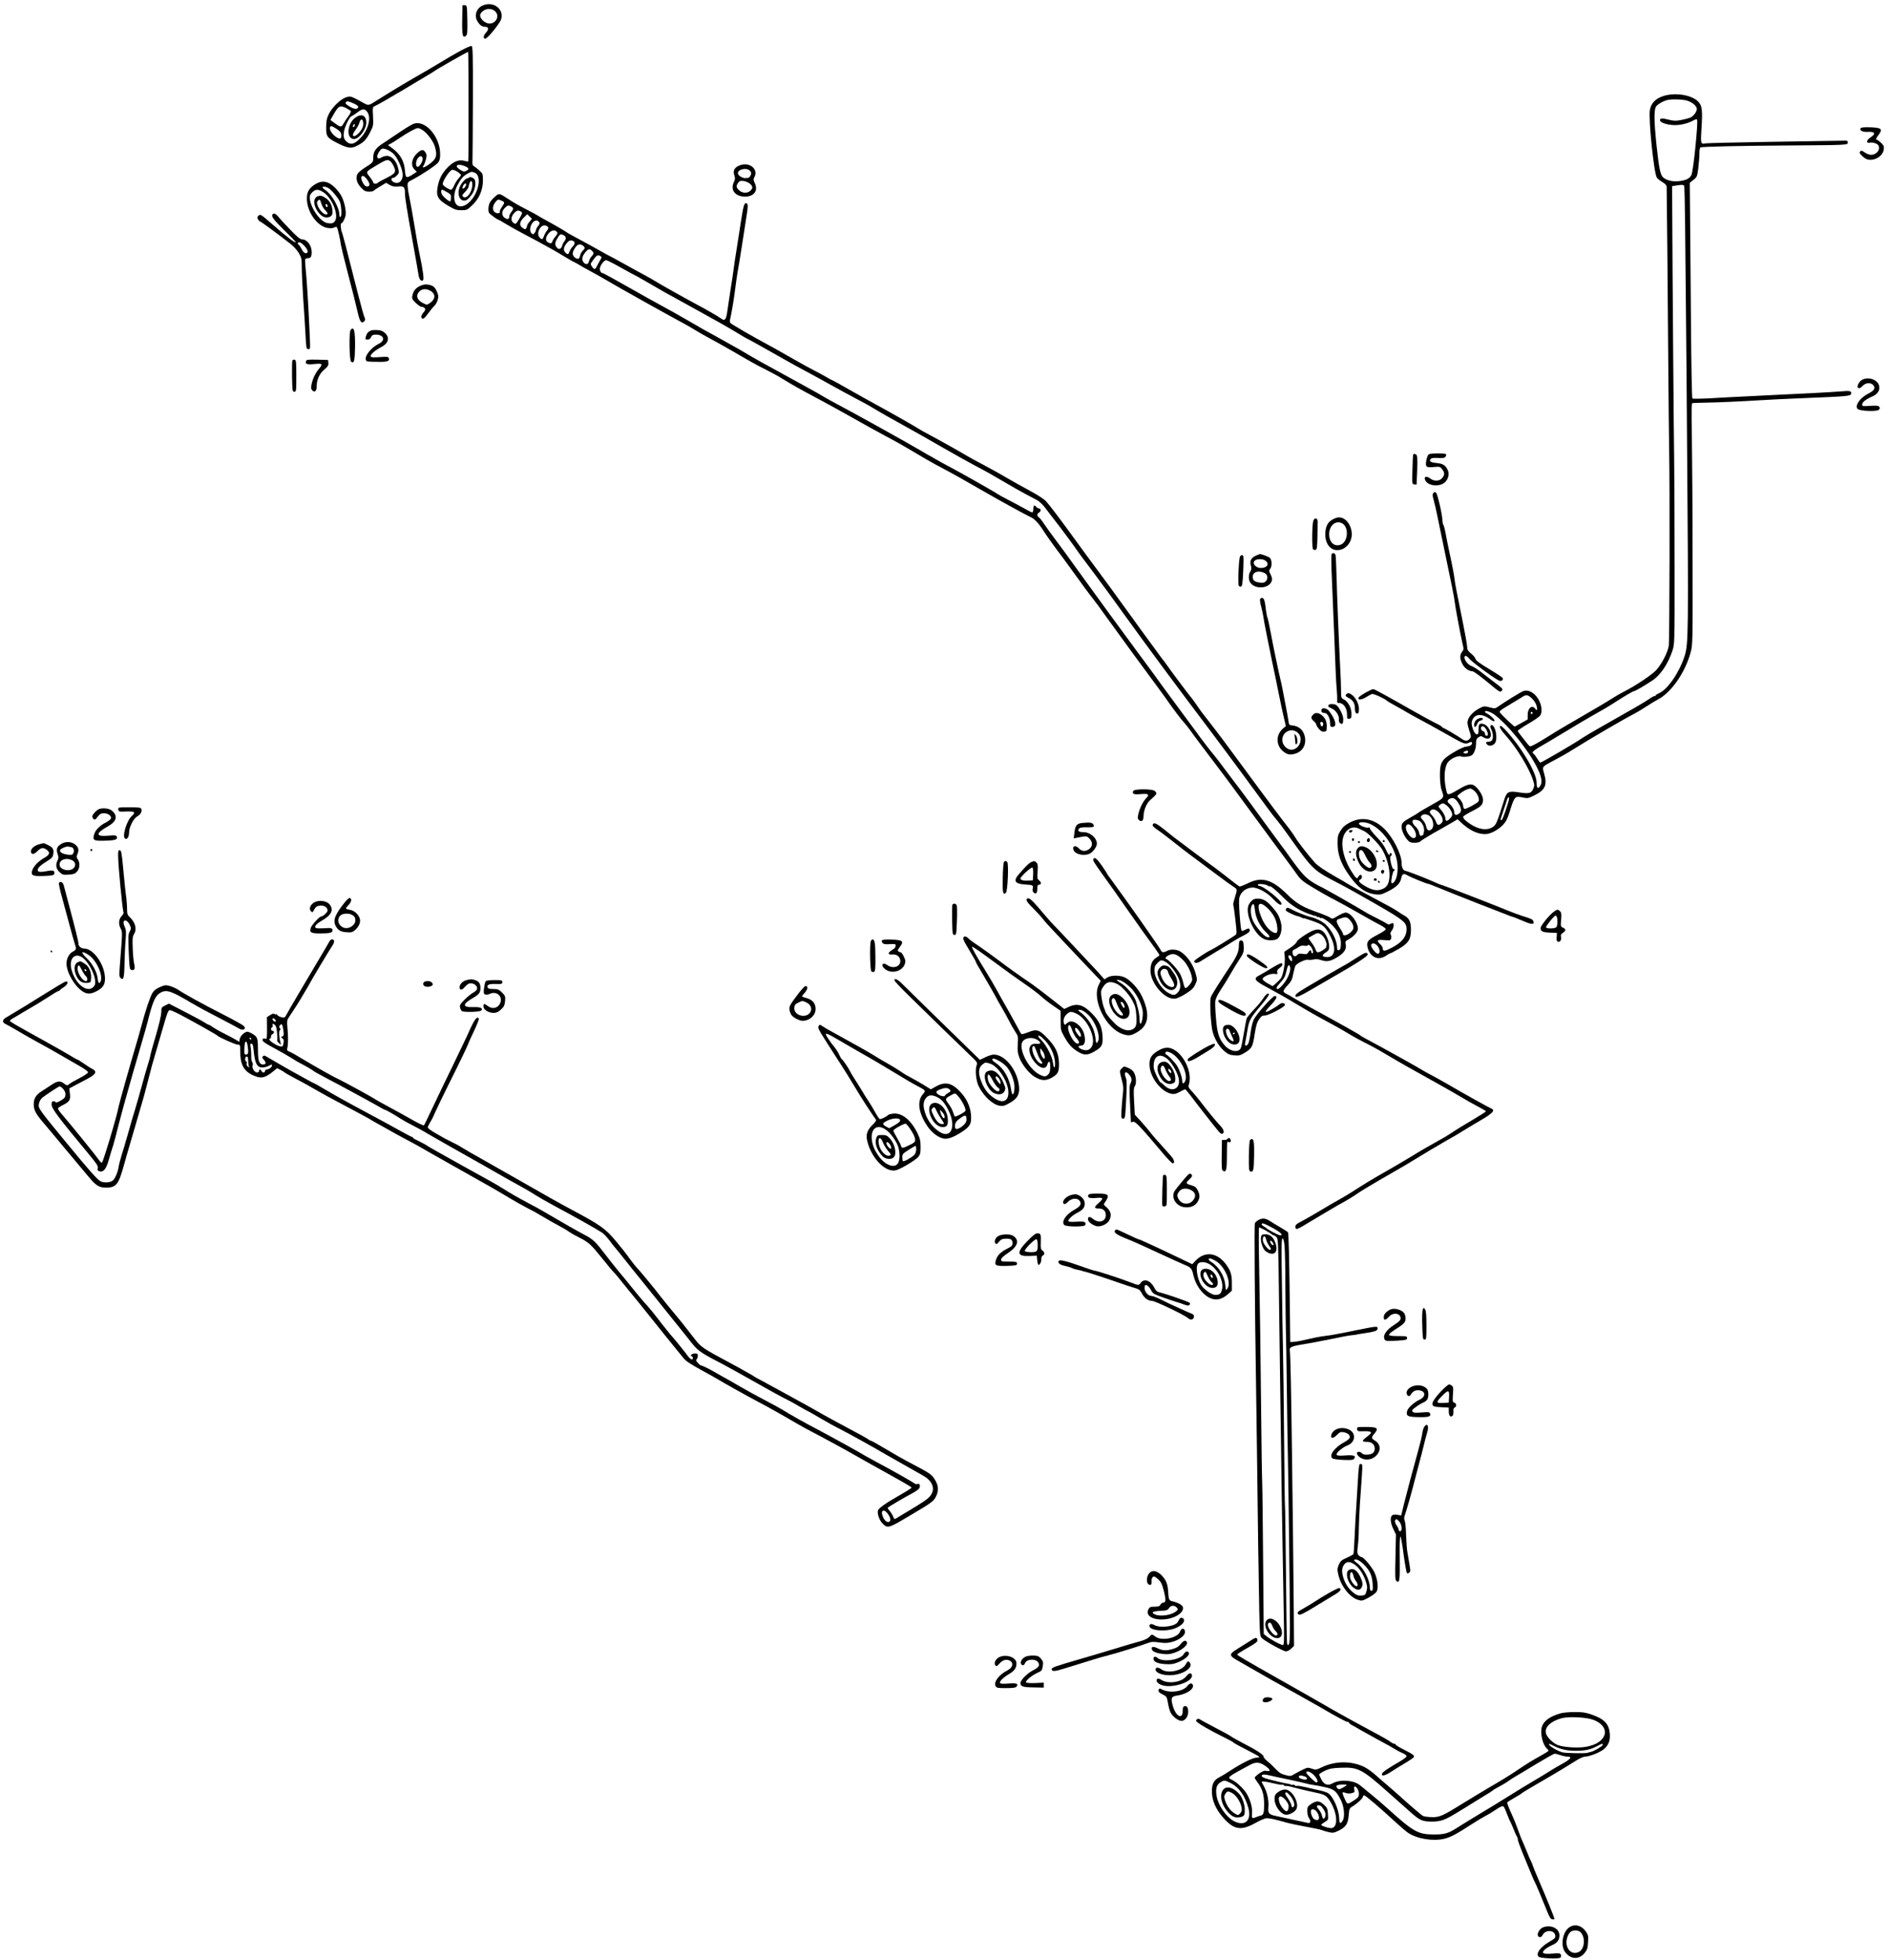 <?xml version="1.0" standalone="no"?>
<!DOCTYPE svg PUBLIC "-//W3C//DTD SVG 20010904//EN"
 "http://www.w3.org/TR/2001/REC-SVG-20010904/DTD/svg10.dtd">
<svg version="1.0" xmlns="http://www.w3.org/2000/svg"
 width="1903pt" height="1974pt" viewBox="0 0 1903 1974"
 preserveAspectRatio="xMidYMid meet">
<g transform="translate(0,1974) scale(0.1,-0.1)"
fill="#000000" stroke="none">
<path d="M4863 19685 c-63 -27 -89 -102 -53 -160 24 -39 47 -55 80 -55 33 0
36 -28 5 -60 -26 -27 -29 -60 -7 -60 23 0 149 155 161 198 29 103 -80 183
-186 137z m115 -51 c75 -52 6 -159 -78 -124 -43 18 -74 64 -60 89 26 49 94 66
138 35z"/>
<path d="M4659 19683 c0 -4 -1 -72 -3 -151 -2 -151 6 -180 39 -152 13 11 15
38 13 159 -3 143 -3 146 -25 149 -13 2 -23 0 -24 -5z"/>
<path d="M4640 19229 c-52 -28 -147 -83 -210 -122 -63 -38 -162 -97 -220 -129
-119 -68 -302 -178 -405 -244 -96 -61 -91 -60 -148 -28 -124 68 -125 68 -170
54 -54 -16 -140 -99 -174 -168 -21 -42 -26 -69 -27 -132 -1 -95 7 -107 117
-163 90 -46 131 -54 177 -33 80 37 109 65 151 149 30 58 31 65 27 155 -5 93
-5 94 21 105 14 6 64 34 111 61 47 28 97 57 112 66 16 8 70 40 120 71 51 31
127 76 168 100 41 24 77 46 80 49 12 13 342 201 346 197 5 -5 6 -1098 1 -1103
-2 -2 -20 1 -41 7 -54 15 -112 -9 -169 -70 -57 -61 -83 -112 -98 -193 -17 -94
1 -127 104 -189 69 -41 86 -46 135 -46 52 0 58 2 105 46 72 67 111 154 112
249 0 72 -1 74 -36 105 -19 18 -44 37 -54 43 -15 8 -18 20 -15 65 1 30 3 299
4 599 1 477 -1 545 -14 547 -8 2 -58 -20 -110 -48z m-1079 -530 c51 -22 63
-43 29 -54 -12 -4 -36 4 -65 20 -44 27 -51 35 -38 48 10 11 21 9 74 -14z m-71
-49 c21 -11 41 -24 45 -29 3 -6 -9 -30 -27 -54 -18 -24 -41 -59 -50 -76 -20
-36 -29 -34 -96 16 l-33 25 32 56 c49 87 65 95 129 62z m209 -36 c44 -56 12
-182 -68 -264 -54 -57 -90 -70 -127 -46 -40 27 -50 59 -36 123 11 52 58 143
74 143 4 0 28 16 54 35 55 42 76 44 103 9z m-308 -172 c35 -23 45 -35 47 -60
3 -42 -13 -48 -53 -21 -39 27 -69 74 -61 95 8 20 16 18 67 -14z m1294 -376
c41 -18 44 -32 11 -47 -20 -10 -31 -8 -60 11 -67 41 -29 68 49 36z m-92 -47
c12 -6 30 -18 39 -27 17 -14 16 -17 -13 -49 -16 -19 -37 -52 -45 -74 -9 -21
-22 -39 -30 -39 -22 0 -84 41 -84 56 0 36 73 144 97 144 8 0 24 -5 36 -11z
m191 -19 c32 -12 47 -62 35 -125 -23 -122 -121 -229 -194 -211 -58 15 -66 119
-15 214 35 66 59 92 105 116 35 19 36 19 69 6z m-282 -194 c37 -21 43 -29 41
-56 0 -17 -3 -34 -6 -37 -10 -9 -79 50 -88 75 -8 21 -5 42 6 42 3 0 24 -11 47
-24z"/>
<path d="M3579 18555 c-84 -62 -93 -215 -13 -215 51 0 124 97 124 165 0 74
-49 95 -111 50z m79 -44 c6 -37 -6 -68 -39 -106 -54 -61 -89 -39 -39 25 17 22
36 56 41 76 11 38 32 41 37 5z m-84 -36 c-4 -8 -10 -15 -15 -15 -4 0 -6 7 -3
15 4 8 10 15 15 15 4 0 6 -7 3 -15z"/>
<path d="M4725 17952 c-4 -4 -10 -7 -13 -7 -17 0 -52 -34 -71 -68 -40 -72 -21
-157 35 -157 25 0 43 15 78 62 35 48 47 136 21 158 -19 16 -41 21 -50 12z m32
-89 c-8 -70 -60 -130 -91 -104 -13 11 -11 17 19 48 19 20 35 42 35 49 0 7 4
25 10 39 15 41 33 20 27 -32z m-69 -2 c-14 -22 -28 -28 -28 -11 0 19 24 50 33
41 5 -5 3 -18 -5 -30z"/>
<path d="M16751 18771 c-76 -26 -119 -73 -130 -140 -15 -95 40 -631 70 -679 6
-10 31 -31 55 -45 31 -19 44 -33 44 -49 4 -281 10 -906 15 -1608 4 -487 8
-948 10 -1025 8 -359 5 -1944 -4 -1992 -14 -71 -70 -178 -124 -239 -44 -49
-210 -160 -327 -219 -30 -15 -77 -42 -105 -60 -27 -18 -93 -57 -145 -88 -52
-30 -160 -93 -240 -140 -80 -46 -166 -97 -192 -113 -26 -16 -93 -57 -149 -92
-57 -34 -108 -61 -115 -58 -6 2 -25 22 -40 43 -16 21 -41 53 -56 71 -15 18
-28 37 -28 42 0 5 47 37 105 71 58 33 112 71 120 82 21 29 19 87 -4 140 -35
81 -109 129 -166 107 -27 -10 -184 -107 -252 -155 -30 -21 -34 -22 -87 -8 -52
13 -58 13 -98 -8 -58 -29 -105 -75 -119 -117 -9 -28 -7 -45 11 -103 22 -67 22
-70 5 -89 -22 -25 -43 -25 -75 -3 -42 30 -183 113 -191 113 -4 0 -9 4 -11 9
-2 5 -32 23 -68 40 -36 18 -132 70 -215 117 -281 160 -398 224 -411 224 -21 0
-142 -69 -147 -85 -11 -26 26 -25 72 2 25 16 53 31 61 34 14 6 119 -40 150
-66 8 -7 35 -24 60 -37 76 -42 124 -69 155 -88 29 -17 80 -45 220 -120 39 -21
126 -70 195 -109 142 -81 162 -89 196 -71 28 16 43 6 28 -18 -7 -10 -27 -18
-49 -20 -25 -2 -72 -23 -132 -59 -121 -72 -139 -103 -137 -243 1 -59 8 -112
18 -139 26 -71 24 -76 -66 -126 -113 -64 -161 -92 -173 -102 -5 -5 -37 -24
-70 -42 -85 -48 -95 -59 -95 -100 0 -48 52 -139 88 -152 28 -11 91 -6 101 8 6
9 122 79 196 119 22 12 71 40 110 63 l69 41 36 -34 c81 -76 163 -116 242 -116
51 0 127 40 178 92 31 33 46 61 67 128 50 162 53 166 134 149 47 -10 55 -9
114 20 113 56 135 105 99 228 -18 61 -17 62 66 107 103 54 168 91 223 126 163
103 522 312 622 363 22 11 76 43 120 72 44 29 96 60 115 70 134 68 275 269
331 473 21 76 22 89 20 952 0 481 -4 1029 -7 1218 -5 284 -4 342 7 343 8 1 64
3 124 4 135 2 359 12 565 25 85 5 282 15 438 21 428 17 466 20 470 43 6 28
-11 33 -95 25 -43 -4 -186 -12 -318 -19 -132 -6 -271 -13 -310 -15 -38 -2
-173 -9 -300 -15 -126 -6 -306 -15 -399 -21 -93 -5 -173 -6 -177 -2 -5 5 -11
341 -14 748 -3 407 -7 894 -9 1082 l-3 342 37 30 c36 28 38 33 49 119 6 48 11
114 11 145 0 31 4 58 9 62 15 8 380 17 906 20 580 4 580 4 580 30 0 18 -6 20
-55 18 -30 0 -347 -6 -705 -11 -357 -6 -661 -13 -675 -16 -47 -11 -49 -2 -39
149 12 187 6 234 -35 274 -70 68 -238 92 -355 52z m250 -46 c48 -17 85 -47 92
-75 7 -27 -29 -79 -66 -95 -18 -7 -60 -18 -94 -24 -51 -10 -73 -9 -128 5 -48
12 -69 14 -77 6 -28 -28 55 -62 149 -62 57 0 136 20 180 46 17 10 35 15 39 12
14 -15 -36 -515 -56 -559 -16 -36 -55 -55 -123 -63 -68 -7 -126 6 -162 37 -28
23 -42 92 -66 316 -28 263 -28 374 -2 403 19 22 63 47 103 59 44 13 166 10
211 -6z m-35 -856 c4 -7 8 -188 10 -403 2 -215 6 -632 9 -926 3 -294 8 -827
10 -1185 16 -2009 15 -2100 -25 -2224 -53 -164 -170 -335 -257 -372 -18 -8
-33 -17 -33 -21 0 -5 -6 -8 -13 -8 -7 0 -31 -13 -53 -29 -35 -26 -179 -109
-514 -298 -63 -36 -132 -77 -155 -92 -81 -56 -415 -251 -429 -251 -2 0 -17 20
-33 45 -15 25 -31 45 -35 45 -5 0 -8 7 -8 14 0 8 37 36 83 61 45 26 134 78
197 117 116 71 309 185 410 241 30 17 84 49 120 72 104 68 201 125 212 125 11
0 104 54 184 107 82 54 160 170 203 303 21 64 22 77 21 835 0 423 -2 898 -4
1055 -4 236 -17 1867 -20 2590 l-1 195 35 6 c57 10 78 10 86 -2z m-1534 -5162
c21 -19 40 -49 47 -72 12 -44 6 -59 -13 -32 -32 42 -76 7 -76 -61 l0 -47 -62
-35 c-35 -19 -65 -36 -68 -37 -5 -3 -125 110 -148 139 -12 15 -2 23 85 75 54
32 113 68 132 80 45 31 61 29 103 -10z m-363 -174 c192 -156 438 -499 458
-638 4 -33 1 -51 -11 -70 -23 -35 -36 -23 -36 34 0 101 -159 366 -322 539 -17
17 -35 32 -39 32 -23 0 -3 -38 51 -98 107 -118 236 -329 274 -449 15 -46 15
-55 2 -87 -19 -45 -42 -51 -141 -36 -110 17 -126 9 -154 -83 -73 -231 -79
-244 -115 -267 -59 -36 -140 -24 -226 33 -48 32 -70 54 -70 72 0 6 40 31 89
56 91 45 111 65 111 115 0 33 -25 81 -63 122 -45 47 -81 44 -184 -18 -90 -54
-109 -59 -117 -32 -32 114 -30 241 5 298 27 44 111 82 144 65 14 -7 77 -1 98
11 26 13 47 69 47 122 0 37 5 48 24 61 23 15 27 15 50 0 14 -9 35 -15 48 -13
56 8 17 129 -47 147 -40 11 -50 0 -50 -57 0 -40 -3 -47 -19 -47 -23 0 -58 90
-49 127 20 81 99 90 187 23 46 -35 58 -13 14 25 -18 17 -41 32 -50 36 -10 3
-18 10 -18 16 0 21 63 -2 109 -39z m371 27 c0 -5 -4 -10 -10 -10 -5 0 -10 5
-10 10 0 6 5 10 10 10 6 0 10 -4 10 -10z m-465 -171 c19 -36 19 -59 0 -59 -9
0 -15 9 -15 21 0 12 -8 23 -20 26 -19 5 -27 32 -14 46 11 11 35 -5 49 -34z
m-185 -218 c0 -15 -19 -23 -38 -16 -14 5 -14 7 -2 15 19 12 40 13 40 1z m68
-400 c30 -29 49 -81 37 -101 -11 -18 -128 -81 -141 -76 -8 3 -14 16 -14 28 0
25 -23 64 -49 86 -14 12 -13 16 14 38 33 28 82 52 106 53 9 1 30 -12 47 -28z
m-161 -127 c29 -51 29 -80 -2 -100 -28 -19 -45 -12 -45 19 0 25 -24 63 -54 88
-22 18 -15 36 18 49 28 11 55 -7 83 -56z m498 19 c-35 -116 -63 -188 -71 -183
-5 3 -8 7 -7 10 6 16 66 197 69 208 2 6 8 12 13 12 6 0 4 -20 -4 -47z m-621
-34 c29 -22 56 -68 56 -94 0 -21 -47 -68 -60 -60 -6 3 -10 15 -10 26 0 21 -22
61 -54 97 -19 22 -19 22 0 37 26 20 37 19 68 -6z m-84 -66 c17 -16 35 -43 40
-61 7 -28 6 -36 -11 -53 -26 -26 -41 -20 -54 19 -6 17 -24 45 -39 61 -24 25
-27 33 -16 46 19 22 46 18 80 -12z m-99 -33 c47 -26 65 -118 27 -144 -27 -19
-43 -8 -52 36 -3 18 -18 45 -33 60 -22 23 -24 30 -13 43 14 17 43 19 71 5z
m-86 -60 c30 -25 47 -70 40 -106 -3 -19 -8 -34 -10 -34 -2 0 -10 -3 -18 -6
-10 -4 -16 5 -21 31 -4 21 -19 47 -37 62 -26 24 -37 52 -24 64 9 9 54 2 70
-11z m-86 -49 c50 -50 62 -121 22 -121 -36 0 -86 77 -77 116 8 29 29 31 55 5z"/>
<path d="M14872 12490 c-22 -21 -30 -70 -11 -70 5 0 15 13 20 29 7 18 19 31
31 33 12 2 23 9 26 16 6 20 -42 14 -66 -8z"/>
<path d="M15015 12430 c-3 -5 1 -23 10 -39 18 -36 20 -92 3 -109 -7 -7 -22
-12 -35 -12 -25 0 -29 -10 -11 -28 18 -18 53 -14 74 9 14 15 19 35 18 73 -1
71 -38 139 -59 106z"/>
<path d="M4025 18408 c-76 -51 -145 -97 -154 -103 -85 -53 -111 -89 -111 -154
0 -45 -2 -48 -85 -100 -33 -21 -66 -49 -74 -63 -21 -41 -6 -95 39 -140 31 -32
45 -38 78 -38 23 0 43 4 46 9 3 4 33 25 66 44 l60 36 35 -21 c28 -16 47 -19
86 -16 59 6 69 -5 69 -74 0 -42 20 -164 75 -468 34 -189 55 -306 62 -352 7
-44 28 -67 45 -50 11 11 -1 100 -37 272 -13 62 -25 125 -45 250 -21 128 -50
289 -61 340 -7 30 -12 71 -13 90 -1 32 3 37 44 58 95 49 244 148 264 175 16
22 21 42 20 90 -2 152 -119 307 -231 307 -34 0 -62 -15 -178 -92z m236 19 c45
-30 103 -109 119 -160 29 -97 17 -130 -66 -188 -44 -30 -67 -33 -47 -7 5 7 16
34 23 60 11 42 10 51 -4 73 -21 32 -37 32 -77 -2 -60 -51 -76 -127 -34 -169
l24 -24 -41 -27 c-66 -41 -72 -38 -78 37 -9 101 -48 169 -133 231 l-38 28 23
12 c13 6 55 33 95 60 88 59 163 99 184 99 9 0 31 -10 50 -23z m-298 -235 c37
-35 84 -135 92 -193 12 -80 -43 -127 -100 -86 -19 14 -13 37 9 37 7 0 23 11
35 24 22 23 23 28 11 76 -16 68 -64 120 -111 120 -19 0 -45 -7 -57 -16 -23
-16 -42 -12 -42 11 0 22 34 74 50 78 23 6 82 -21 113 -51z m295 -50 c4 -23
-32 -82 -49 -82 -27 0 -22 66 7 95 21 20 38 15 42 -13z m-327 -25 c21 -16 49
-71 49 -95 0 -25 -22 -43 -100 -81 -36 -18 -69 -36 -74 -42 -14 -13 -46 -11
-46 4 0 6 -16 32 -35 56 -42 53 -45 48 75 120 89 53 105 58 131 38z m-237
-179 c34 -45 37 -72 9 -76 -16 -2 -28 6 -43 30 -42 68 -13 107 34 46z"/>
<path d="M18745 18450 c-15 -25 18 -41 74 -38 70 4 81 -19 27 -54 -44 -28 -50
-63 -9 -55 30 6 73 -8 85 -26 15 -24 7 -56 -18 -76 -35 -28 -73 -26 -117 3
-30 21 -38 22 -47 11 -10 -12 -6 -21 18 -44 16 -17 41 -33 56 -37 70 -17 152
32 163 98 5 32 1 41 -23 66 -16 16 -36 31 -44 34 -16 6 -16 6 24 63 33 46 14
60 -92 63 -57 2 -93 -1 -97 -8z"/>
<path d="M7443 18071 c-48 -22 -61 -53 -44 -101 8 -24 7 -38 -6 -64 -38 -80
13 -146 113 -146 90 0 134 60 98 135 -14 30 -15 40 -5 59 47 87 -56 163 -156
117z m112 -51 c15 -17 16 -24 7 -45 -6 -14 -17 -26 -24 -26 -7 -1 -20 -2 -28
-3 -24 -2 -67 21 -74 41 -17 44 83 72 119 33z m1 -131 c29 -27 30 -43 4 -69
-29 -29 -84 -27 -115 5 -29 28 -31 42 -9 74 14 20 23 22 56 18 22 -3 51 -16
64 -28z"/>
<path d="M3168 17880 c-63 -42 -82 -85 -75 -167 12 -127 113 -256 209 -269 26
-4 54 -2 66 5 15 8 23 8 27 0 8 -12 34 -127 40 -179 3 -19 30 -129 60 -245 61
-234 90 -348 112 -445 19 -80 35 -102 60 -78 14 15 15 21 4 45 -7 15 -37 123
-66 238 -113 446 -155 607 -160 615 -10 16 -17 90 -8 90 12 0 35 40 44 78 10
44 -14 151 -45 204 -14 24 -42 60 -63 80 -69 67 -133 76 -205 28z m135 -31
c27 -14 70 -61 105 -112 19 -28 26 -54 30 -106 3 -44 0 -71 -7 -75 -7 -5 -11
3 -12 21 -1 74 -76 205 -141 249 -16 11 -28 22 -28 27 0 11 28 9 53 -4z m-50
-42 c87 -53 159 -220 125 -287 -15 -28 -36 -35 -82 -26 -68 13 -163 145 -174
241 -3 34 0 45 23 68 34 33 58 34 108 4z"/>
<path d="M3199 17763 c-9 -2 -21 -14 -27 -27 -28 -62 49 -186 116 -186 40 0
62 18 62 52 0 61 -22 109 -63 139 -39 28 -53 32 -88 22z m39 -75 c7 -23 24
-52 38 -64 27 -26 31 -44 10 -44 -24 0 -62 37 -81 79 -14 33 -15 43 -5 56 19
23 24 19 38 -27z m62 -24 c0 -8 -4 -12 -10 -9 -5 3 -10 13 -10 21 0 8 5 12 10
9 6 -3 10 -13 10 -21z"/>
<path d="M4986 17759 c-21 -18 -44 -45 -52 -60 -15 -30 -19 -87 -6 -104 10
-14 79 -65 88 -65 3 0 41 -21 83 -47 42 -25 118 -68 170 -95 103 -54 196 -104
254 -137 20 -11 54 -31 75 -42 20 -12 70 -41 109 -65 40 -24 75 -44 78 -44 3
0 22 -11 43 -23 20 -13 75 -44 122 -69 47 -25 119 -66 160 -90 106 -64 640
-362 770 -431 41 -22 98 -55 125 -72 28 -18 91 -54 140 -80 50 -26 160 -88
245 -137 210 -122 221 -128 330 -183 52 -26 122 -64 155 -85 116 -71 182 -108
355 -200 96 -51 256 -139 355 -195 99 -57 245 -137 325 -180 80 -42 170 -92
200 -110 191 -114 287 -169 375 -215 100 -52 250 -137 420 -235 152 -88 428
-240 473 -260 46 -20 86 -63 146 -159 21 -32 68 -98 104 -147 37 -48 96 -128
132 -178 133 -185 223 -307 255 -346 18 -22 83 -110 143 -195 61 -85 172 -238
247 -340 261 -354 328 -445 373 -510 55 -78 129 -175 158 -205 11 -12 38 -46
59 -76 32 -46 128 -173 340 -453 22 -29 111 -149 197 -267 273 -372 341 -463
428 -580 47 -63 99 -134 115 -158 16 -24 54 -59 85 -78 98 -62 223 -134 305
-175 44 -23 152 -82 240 -133 88 -50 181 -102 208 -115 26 -14 47 -30 47 -35
0 -11 -20 -25 -100 -68 -76 -40 -93 -62 -85 -107 20 -106 106 -150 187 -95 20
14 40 25 44 25 5 0 41 19 81 42 99 56 126 97 127 186 1 87 -15 123 -67 152
-23 13 -55 33 -72 46 -16 12 -115 67 -220 122 -104 55 -227 121 -272 148 -44
27 -103 61 -130 76 -110 63 -180 110 -208 142 -64 72 -171 209 -192 246 -12
21 -42 65 -67 97 -65 82 -200 261 -282 373 -39 52 -119 162 -180 244 -159 217
-258 349 -338 451 -39 50 -78 100 -86 111 -8 12 -34 49 -57 82 -23 33 -48 66
-55 73 -15 16 -201 265 -238 319 -13 19 -27 37 -30 40 -3 3 -42 55 -85 115
-44 61 -107 147 -140 191 -33 45 -67 92 -75 104 -8 12 -50 70 -93 128 -43 59
-103 141 -132 182 -30 41 -83 113 -117 159 -98 132 -194 262 -229 311 -158
219 -273 371 -311 412 -19 21 -86 65 -163 106 -71 38 -179 98 -240 134 -60 36
-164 93 -230 128 -66 34 -140 75 -165 90 -57 35 -282 161 -380 213 -41 21 -91
49 -110 62 -47 30 -314 181 -425 241 -49 26 -167 92 -262 146 -94 54 -174 98
-177 98 -3 0 -29 14 -58 31 -29 18 -88 49 -131 71 -43 22 -133 71 -200 110
-112 65 -224 127 -382 213 -33 18 -87 49 -120 68 -33 20 -80 48 -104 62 -38
23 -42 29 -37 53 17 74 38 199 51 302 8 63 19 140 24 170 6 30 25 145 42 255
17 110 39 252 49 315 14 88 16 118 7 127 -25 26 -37 -7 -61 -167 -14 -91 -35
-223 -46 -295 -12 -71 -25 -161 -30 -200 -5 -38 -18 -128 -30 -200 -11 -71
-25 -168 -32 -213 -11 -87 -25 -107 -57 -84 -33 24 -149 91 -221 129 -123 65
-419 231 -448 251 -15 10 -70 41 -122 69 -52 28 -148 80 -213 117 -65 36 -120
66 -122 66 -2 0 -46 24 -97 53 -51 29 -147 82 -213 117 -66 35 -122 66 -125
70 -5 6 -136 82 -230 133 -30 16 -60 34 -66 38 -6 5 -53 30 -105 57 -95 49
-113 59 -206 119 -74 48 -77 48 -117 12z m69 -41 c31 -14 31 -18 0 -64 -14
-20 -22 -40 -20 -44 8 -13 -13 -22 -35 -15 -44 14 -45 71 -3 117 19 21 24 22
58 6z m96 -58 c24 -13 24 -25 -1 -57 -11 -14 -20 -34 -20 -44 0 -27 -16 -32
-45 -13 -33 22 -34 66 0 99 27 28 37 30 66 15z m97 -51 c17 -11 16 -15 -16
-71 -33 -55 -36 -57 -56 -45 -31 21 -31 59 -1 96 29 33 45 38 73 20z m87 -101
c-14 -16 -25 -35 -25 -41 0 -7 -4 -18 -9 -26 -8 -12 -13 -12 -35 3 -37 24 -34
60 9 103 l36 36 24 -23 24 -23 -24 -29z m95 -3 c10 -12 8 -20 -9 -41 -12 -15
-21 -32 -21 -38 0 -7 -6 -21 -14 -31 -12 -16 -16 -17 -30 -6 -22 19 -20 67 5
102 22 32 50 37 69 14z m89 -49 c8 -10 6 -19 -9 -39 -12 -14 -25 -40 -31 -57
-13 -35 -20 -37 -44 -10 -33 36 2 120 50 120 13 0 28 -6 34 -14z m91 -51 c10
-12 7 -20 -13 -45 -14 -16 -28 -39 -32 -50 -7 -23 -18 -25 -46 -10 -27 15 -24
53 7 89 28 34 64 40 84 16z m71 -35 c22 -12 25 -37 5 -59 -7 -9 -18 -29 -23
-46 -12 -39 -37 -43 -59 -10 -18 27 -13 48 22 103 16 25 26 27 55 12z m107
-73 c2 -11 -6 -28 -18 -39 -12 -11 -26 -34 -32 -49 -11 -33 -20 -36 -42 -13
-23 22 -20 52 10 91 20 26 32 33 52 31 17 -2 28 -10 30 -21z m85 -31 c22 -17
22 -29 -2 -50 -11 -10 -23 -31 -26 -47 -9 -38 -21 -44 -50 -25 -27 18 -32 45
-14 79 29 56 57 69 92 43z m91 -52 c21 -20 20 -30 -5 -57 -11 -12 -23 -34 -26
-49 -7 -35 -37 -37 -58 -4 -18 27 -8 62 29 104 23 26 39 28 60 6z m86 -54 c13
-8 13 -13 -2 -37 -10 -16 -25 -43 -33 -60 -18 -39 -28 -41 -49 -11 -21 29 -21
28 14 76 31 43 44 49 70 32z m205 -115 c73 -41 135 -75 137 -75 4 0 100 -55
313 -178 33 -19 182 -101 330 -182 149 -81 318 -177 378 -214 59 -36 109 -66
112 -66 5 0 206 -112 365 -203 58 -33 166 -93 240 -132 74 -40 187 -101 250
-137 63 -36 174 -95 245 -133 72 -37 152 -82 179 -99 54 -34 191 -111 356
-202 58 -32 211 -118 340 -193 129 -74 278 -157 330 -184 96 -50 157 -84 310
-174 47 -28 128 -74 180 -102 52 -28 111 -59 130 -69 19 -11 52 -41 73 -68
135 -174 221 -288 285 -377 80 -114 85 -119 232 -315 58 -77 184 -249 280
-383 237 -329 533 -729 857 -1157 80 -106 125 -167 322 -432 124 -168 187
-254 272 -370 30 -41 72 -96 94 -121 22 -26 67 -85 99 -131 274 -383 256 -366
541 -514 55 -28 217 -119 360 -201 276 -159 305 -183 305 -249 0 -77 -48 -137
-153 -190 -70 -36 -87 -36 -87 -4 0 10 -11 28 -25 41 -41 40 -33 49 39 42 59
-5 64 -4 70 15 4 12 3 29 -3 39 -7 13 -4 24 10 42 18 23 25 61 13 74 -3 3 -15
0 -25 -6 -15 -9 -23 -9 -37 1 -9 7 -53 30 -97 53 -44 22 -87 44 -95 49 -99 61
-467 270 -475 270 -2 0 -32 16 -66 36 -78 46 -122 92 -223 232 -44 62 -94 131
-111 152 -16 21 -67 90 -112 152 -176 242 -267 365 -304 413 -21 28 -82 109
-136 180 -53 72 -110 146 -127 166 -33 39 -104 130 -177 231 -26 35 -105 142
-176 238 -71 96 -144 195 -162 220 -57 80 -109 151 -269 367 -189 256 -320
435 -637 873 -11 15 -29 40 -40 56 -11 16 -65 90 -121 164 -55 74 -114 155
-130 180 -16 25 -37 51 -46 58 -24 17 -23 39 2 52 20 11 17 40 -5 40 -7 0 -18
7 -25 15 -20 24 -30 17 -30 -20 0 -20 -5 -35 -12 -35 -6 0 -45 20 -87 44 -42
23 -114 62 -161 86 -47 24 -92 49 -100 55 -20 16 -393 227 -495 280 -44 23
-104 56 -133 73 -29 18 -54 32 -56 32 -2 0 -43 24 -92 53 -117 70 -724 407
-839 466 -49 26 -108 58 -130 72 -22 14 -118 68 -213 120 -434 237 -488 267
-640 358 -32 18 -124 70 -207 116 -156 85 -162 89 -310 175 -102 59 -147 84
-291 163 -56 30 -160 88 -230 128 -71 40 -176 99 -233 131 -57 32 -107 58
-111 58 -17 0 -32 31 -26 53 8 33 44 77 63 77 8 0 75 -34 148 -75z m7625
-6835 c23 -32 24 -75 1 -75 -21 0 -75 71 -68 89 10 26 44 18 67 -14z"/>
<path d="M2745 17580 c-13 -21 8 -49 120 -160 63 -62 115 -115 115 -117 0 -18
-84 45 -241 182 -112 98 -117 101 -136 82 -12 -11 -13 -19 -4 -36 7 -11 16
-21 20 -21 9 0 200 -141 311 -229 30 -24 67 -65 82 -92 25 -43 28 -58 28 -143
0 -52 7 -195 15 -318 9 -123 19 -286 23 -363 7 -131 8 -140 27 -140 23 0 22
-15 12 205 -11 252 -28 515 -38 603 -5 48 -7 92 -4 97 4 6 17 10 30 10 25 0
35 17 35 61 0 68 -47 129 -99 129 -18 0 -50 27 -118 98 -52 53 -106 112 -120
130 -26 32 -47 40 -58 22z m321 -316 c39 -40 45 -74 14 -74 -13 0 -27 14 -40
39 -11 22 -24 42 -30 46 -16 10 -12 25 6 25 9 0 32 -16 50 -36z"/>
<path d="M4233 16861 c-46 -21 -69 -51 -79 -99 -6 -28 -1 -37 34 -72 22 -22
49 -40 60 -40 11 0 25 -6 31 -14 9 -11 6 -21 -15 -45 -14 -17 -23 -38 -20 -46
11 -29 29 -18 78 50 20 28 46 59 57 69 12 11 26 37 31 58 9 32 7 46 -9 82 -21
48 -38 61 -91 70 -24 4 -48 0 -77 -13z m104 -50 c55 -34 51 -86 -12 -127 -23
-15 -27 -15 -62 3 -51 24 -72 63 -54 96 25 47 77 58 128 28z"/>
<path d="M3532 16417 c-17 -20 -13 -304 5 -319 30 -24 38 8 40 155 1 160 -11
205 -45 164z"/>
<path d="M3735 16411 c-27 -12 -42 -30 -50 -64 -6 -24 -4 -27 17 -27 17 0 29
8 36 25 9 20 19 25 50 25 79 0 98 -59 28 -92 -76 -37 -145 -123 -130 -162 7
-19 3 -18 122 -20 96 -2 121 7 108 39 -4 13 -19 14 -89 9 -63 -5 -86 -4 -92 6
-10 16 43 63 106 95 72 37 88 93 39 140 -22 21 -41 29 -77 31 -26 2 -57 0 -68
-5z"/>
<path d="M2945 16108 c-3 -8 -4 -81 -3 -163 3 -142 4 -150 23 -150 19 0 20 7
20 160 0 144 -2 160 -18 163 -9 2 -19 -3 -22 -10z"/>
<path d="M3084 16106 c-12 -32 6 -39 82 -32 83 8 89 2 49 -46 -36 -42 -63 -97
-75 -153 -9 -41 -8 -50 6 -66 24 -26 44 -7 44 40 0 66 28 129 77 169 36 31 43
42 41 67 l-3 30 -108 3 c-88 2 -108 0 -113 -12z"/>
<path d="M18759 15915 c-27 -14 -53 -60 -44 -76 10 -15 27 -10 51 16 30 33 86
35 108 3 21 -29 6 -52 -53 -82 -83 -42 -139 -122 -107 -154 23 -23 197 -29
215 -8 10 12 11 19 2 30 -9 11 -30 13 -91 9 -75 -5 -80 -5 -80 14 0 23 37 52
103 81 57 25 81 68 65 115 -20 57 -109 85 -169 52z"/>
<path d="M14393 15165 c-8 -6 -19 -33 -24 -60 -12 -67 -3 -76 75 -68 60 5 64
4 84 -22 27 -35 28 -55 1 -89 -25 -32 -81 -35 -119 -6 -41 32 -72 20 -50 -20
28 -52 132 -65 189 -23 38 29 55 85 37 126 -21 50 -48 68 -112 74 -62 6 -80
18 -61 41 8 10 30 13 75 10 52 -2 67 0 75 14 6 9 8 20 4 24 -11 12 -158 10
-174 -1z"/>
<path d="M14237 15163 c-3 -5 -6 -73 -8 -153 -4 -144 -4 -145 19 -148 12 -2
22 -2 23 0 0 2 3 68 6 147 3 112 1 146 -9 152 -16 11 -26 11 -31 2z"/>
<path d="M14440 14775 c-10 -12 -10 -26 4 -75 9 -33 23 -90 30 -127 8 -38 39
-189 70 -338 85 -406 105 -505 111 -557 6 -55 59 -335 79 -421 13 -53 12 -59
-5 -81 -25 -32 -24 -69 3 -122 20 -41 65 -74 101 -74 14 0 81 -49 210 -157 62
-50 70 -54 84 -41 18 19 16 21 -87 98 -36 27 -91 70 -123 95 -32 25 -74 51
-94 58 -42 14 -84 80 -65 99 8 8 22 0 50 -32 36 -38 234 -184 290 -212 25 -13
48 1 40 24 -3 7 -65 48 -137 91 -95 57 -132 84 -137 102 -3 12 -23 37 -45 54
-31 26 -39 39 -39 65 0 19 -18 123 -40 232 -71 351 -80 398 -85 439 -5 48 -25
154 -55 290 -12 55 -28 136 -36 179 -8 44 -19 85 -23 90 -5 6 -9 27 -10 46 -1
57 -48 261 -63 277 -13 12 -16 12 -28 -2z"/>
<path d="M13431 14512 c-48 -24 -70 -59 -78 -119 -13 -111 38 -193 119 -193
88 0 156 86 145 182 -10 84 -66 148 -129 148 -13 0 -38 -8 -57 -18z m90 -42
c69 -38 61 -183 -12 -214 -64 -27 -119 21 -119 104 0 88 66 144 131 110z"/>
<path d="M13231 14497 c-14 -37 -16 -276 -3 -289 6 -6 18 -8 26 -5 13 5 16 28
18 132 1 69 2 137 2 152 1 37 -30 44 -43 10z"/>
<path d="M13415 14159 c-4 -6 -4 -79 -1 -162 25 -599 37 -881 41 -1002 3 -77
8 -169 12 -205 3 -36 5 -80 4 -97 -2 -29 0 -33 22 -33 41 0 77 -52 77 -111 0
-47 2 -50 23 -47 20 3 22 9 22 54 -1 58 -37 123 -80 142 -23 11 -25 17 -25 84
0 40 -4 156 -10 258 -12 231 -30 679 -36 910 -2 96 -7 185 -9 198 -6 23 -29
30 -40 11z"/>
<path d="M12653 14145 c-48 -21 -65 -52 -52 -99 8 -30 7 -42 -5 -61 -20 -31
-20 -84 0 -113 49 -70 186 -61 215 15 7 20 5 35 -10 66 -18 36 -19 43 -6 57
21 23 19 93 -2 112 -15 13 -85 39 -103 38 -3 -1 -19 -7 -37 -15z m95 -51 c44
-31 18 -74 -45 -74 -58 0 -97 55 -55 79 26 15 75 13 100 -5z m-6 -126 c28 -14
34 -55 12 -79 -15 -17 -27 -20 -61 -16 -53 6 -73 21 -73 58 0 51 60 69 122 37z"/>
<path d="M12493 14138 c-13 -17 -25 -279 -13 -297 4 -8 15 -11 23 -8 11 4 16
38 21 151 4 80 4 150 1 156 -8 14 -21 13 -32 -2z"/>
<path d="M12694 13707 c-3 -8 2 -43 12 -78 9 -35 18 -80 21 -99 5 -41 53 -283
88 -450 14 -63 43 -205 65 -315 22 -110 48 -231 58 -269 l16 -68 -26 -22 c-83
-68 -75 -189 17 -246 29 -18 44 -21 77 -16 85 14 134 75 126 158 -8 78 -57
127 -132 133 -29 2 -31 5 -37 51 -4 27 -17 99 -29 159 -12 61 -25 131 -30 156
-5 25 -15 75 -24 110 -17 71 -70 323 -91 439 -20 107 -34 170 -40 179 -2 5 -7
33 -11 62 -11 96 -19 124 -37 127 -9 2 -20 -3 -23 -11z m382 -1348 c59 -55 14
-169 -67 -169 -36 0 -77 34 -87 73 -25 95 84 162 154 96z"/>
<path d="M13044 12315 c3 -22 6 -48 6 -58 0 -10 5 -15 10 -12 16 10 12 69 -6
91 -14 18 -15 17 -10 -21z"/>
<path d="M13560 12746 c-9 -12 -5 -18 27 -35 44 -22 63 -55 63 -110 0 -24 5
-41 14 -44 20 -8 26 2 26 45 0 47 -30 108 -66 137 -31 25 -47 26 -64 7z"/>
<path d="M13387 12643 c-14 -13 -6 -23 28 -37 42 -18 77 -70 73 -110 -2 -19 3
-33 14 -40 23 -14 29 -5 30 43 0 43 -48 134 -78 145 -21 8 -59 8 -67 -1z"/>
<path d="M13314 12597 c-8 -23 3 -37 30 -37 29 0 56 -51 56 -104 0 -32 3 -36
25 -36 48 0 30 77 -38 162 -20 25 -65 34 -73 15z"/>
<path d="M13227 12542 c-23 -25 -21 -38 8 -64 14 -12 25 -27 25 -34 0 -7 12
-27 26 -44 20 -23 34 -30 53 -28 24 3 26 7 27 48 2 52 -15 90 -52 119 -33 26
-66 27 -87 3z m103 -91 c0 -26 -16 -35 -24 -15 -10 25 -7 34 9 34 8 0 15 -9
15 -19z"/>
<path d="M11416 11774 c-12 -30 5 -37 75 -31 80 7 92 -3 56 -41 -33 -35 -63
-95 -78 -155 -10 -41 -9 -51 4 -64 25 -25 47 -9 47 35 0 57 28 128 62 160 78
70 78 70 52 96 -23 23 -209 23 -218 0z"/>
<path d="M1192 11588 c3 -22 7 -23 81 -20 84 3 97 -7 56 -44 -53 -47 -101
-209 -69 -229 20 -13 40 17 40 59 0 53 43 141 79 162 36 21 54 50 46 75 -6 17
-16 19 -121 19 -114 0 -115 0 -112 -22z"/>
<path d="M1000 11593 c-26 -9 -70 -56 -70 -74 0 -9 6 -22 14 -28 11 -9 19 -4
40 24 23 29 33 35 65 35 42 0 78 -29 68 -54 -3 -8 -24 -24 -46 -36 -63 -31
-110 -78 -122 -121 -19 -61 -7 -69 112 -65 102 3 127 12 115 41 -5 14 -18 15
-90 9 -126 -10 -125 24 4 96 87 49 100 107 34 159 -26 20 -87 27 -124 14z"/>
<path d="M13598 11457 c-48 -26 -70 -45 -93 -82 -27 -43 -30 -57 -30 -129 0
-102 29 -189 94 -288 98 -149 179 -212 290 -225 47 -5 59 -2 127 32 84 43 120
79 130 131 8 42 25 52 57 32 26 -17 198 -88 213 -88 5 0 48 -16 94 -35 72 -30
279 -113 400 -160 19 -7 98 -38 175 -68 165 -65 176 -69 192 -72 6 -2 50 -20
98 -40 87 -38 116 -38 102 -1 -7 18 -19 23 -117 54 -36 12 -97 34 -135 50
-122 51 -644 253 -662 257 -16 3 -37 12 -148 60 -63 27 -215 85 -224 85 -24 0
-41 34 -41 79 0 88 -86 258 -175 345 -105 103 -228 125 -347 63z m199 -12
c113 -48 222 -184 267 -334 29 -100 17 -223 -26 -259 -13 -10 -17 -10 -21 0
-6 18 15 118 25 118 4 0 8 5 8 10 0 6 -5 9 -11 8 -16 -4 -45 125 -30 130 14 5
15 32 1 32 -5 0 -10 -4 -10 -10 0 -25 -17 -5 -39 46 -16 36 -49 81 -93 126
-37 39 -68 78 -68 86 0 9 -6 12 -15 8 -21 -8 -95 23 -95 40 0 19 60 18 107 -1z
m-109 -49 c15 -7 41 -20 57 -27 38 -17 148 -131 180 -185 46 -79 77 -192 73
-266 -4 -80 -27 -117 -82 -135 -48 -17 -100 -5 -171 38 -56 34 -67 52 -40 63
19 7 20 46 2 46 -8 0 -18 -9 -23 -20 -12 -26 -24 -17 -66 50 -90 141 -120 297
-73 382 31 58 92 81 143 54z"/>
<path d="M13930 11270 c0 -5 5 -10 10 -10 6 0 10 5 10 10 0 6 -4 10 -10 10 -5
0 -10 -4 -10 -10z"/>
<path d="M13590 11371 c0 -18 18 -21 30 -6 10 13 9 15 -9 15 -11 0 -21 -4 -21
-9z"/>
<path d="M13620 11285 c0 -8 5 -15 10 -15 6 0 10 7 10 15 0 8 -4 15 -10 15 -5
0 -10 -7 -10 -15z"/>
<path d="M13777 11293 c-13 -12 -7 -33 8 -33 8 0 15 9 15 20 0 20 -11 26 -23
13z"/>
<path d="M13680 11260 c0 -5 5 -10 10 -10 6 0 10 5 10 10 0 6 -4 10 -10 10 -5
0 -10 -4 -10 -10z"/>
<path d="M13681 11201 c-25 -25 -27 -65 -4 -123 29 -78 90 -125 144 -113 104
23 32 227 -88 251 -24 5 -36 1 -52 -15z m72 -73 c13 -29 34 -63 47 -76 23 -24
21 -52 -4 -52 -21 0 -74 47 -91 81 -16 29 -20 81 -8 92 16 17 33 3 56 -45z"/>
<path d="M13860 11170 c0 -6 7 -10 15 -10 8 0 15 2 15 4 0 2 -7 6 -15 10 -8 3
-15 1 -15 -4z"/>
<path d="M13590 11160 c0 -5 5 -10 10 -10 6 0 10 5 10 10 0 6 -4 10 -10 10 -5
0 -10 -4 -10 -10z"/>
<path d="M13630 11086 c0 -9 5 -16 10 -16 6 0 10 4 10 9 0 6 -4 13 -10 16 -5
3 -10 -1 -10 -9z"/>
<path d="M13930 11070 c0 -5 5 -10 10 -10 6 0 10 5 10 10 0 6 -4 10 -10 10 -5
0 -10 -4 -10 -10z"/>
<path d="M13914 10969 c-3 -6 -1 -16 5 -22 9 -9 14 -8 21 3 9 15 4 30 -10 30
-5 0 -12 -5 -16 -11z"/>
<path d="M13846 10893 c-11 -11 -6 -23 9 -23 8 0 15 4 15 9 0 13 -16 22 -24
14z"/>
<path d="M13882 10861 c4 -13 18 -16 19 -4 0 4 -5 9 -11 12 -7 2 -11 -2 -8 -8z"/>
<path d="M10909 11453 c-60 -5 -77 -24 -85 -97 l-7 -59 34 7 c95 19 97 19 123
-8 35 -34 35 -78 0 -105 -36 -28 -75 -27 -104 4 -35 37 -69 29 -56 -13 15 -46
109 -67 167 -37 32 17 69 69 69 98 0 59 -68 117 -137 117 -46 0 -61 13 -42 36
8 10 30 14 76 13 70 -2 83 3 67 29 -12 18 -32 21 -105 15z"/>
<path d="M11615 11440 c-9 -15 1 -26 53 -62 26 -17 92 -68 148 -112 56 -45
139 -109 185 -143 46 -34 154 -114 239 -178 85 -64 170 -125 188 -136 38 -24
38 -25 12 -107 -11 -35 -18 -67 -16 -71 2 -3 12 -72 21 -151 16 -140 16 -145
-2 -158 -39 -28 -219 -138 -244 -149 -46 -20 -169 -103 -169 -113 0 -20 30
-22 59 -4 16 11 85 52 152 93 68 40 147 88 174 106 28 18 78 47 113 64 45 23
62 37 62 51 0 24 -11 25 -51 5 -23 -12 -30 -13 -33 -3 -7 22 -16 118 -22 223
-4 84 -2 105 13 135 23 43 70 71 121 72 56 1 152 -53 212 -119 44 -48 80 -68
80 -44 0 35 -190 185 -227 180 -4 0 -9 5 -11 11 -5 15 83 6 103 -10 8 -7 15
-9 15 -5 0 13 73 -46 130 -105 76 -78 150 -127 247 -166 46 -17 83 -30 83 -27
0 3 7 0 15 -7 8 -7 15 -9 15 -5 0 4 7 2 15 -5 8 -7 15 -10 15 -6 0 16 80 -37
119 -79 58 -63 83 -122 79 -188 -2 -40 -7 -53 -20 -55 -14 -3 -18 3 -18 25 0
71 -51 174 -117 235 -30 28 -102 64 -143 72 -38 7 -157 54 -201 79 -29 17 -41
19 -50 10 -6 -6 -8 -17 -4 -23 7 -11 85 -49 115 -55 8 -2 16 -4 18 -5 1 -2 5
-3 10 -4 4 -1 13 -5 20 -9 6 -5 12 -6 12 -3 0 2 42 -10 94 -29 108 -37 128
-55 181 -159 61 -120 42 -211 -42 -204 -48 4 -50 18 -8 46 31 20 35 27 35 65
0 50 -30 121 -62 147 -40 34 -85 25 -176 -32 -49 -31 -85 -60 -88 -72 -3 -12
-32 -39 -66 -61 l-60 -40 5 -50 c6 -64 -17 -190 -41 -220 -10 -13 -33 -35 -50
-50 l-31 -26 -50 28 c-28 15 -51 35 -51 43 0 24 79 59 119 53 31 -5 34 -4 28
16 -4 16 2 27 24 43 31 23 39 48 15 48 -8 0 -52 -23 -98 -51 -45 -28 -100 -60
-121 -71 -65 -33 -51 -53 91 -128 68 -36 192 -106 275 -157 84 -50 181 -107
217 -126 130 -70 256 -140 305 -170 58 -36 136 -78 220 -120 33 -16 119 -64
190 -107 123 -73 209 -122 510 -289 72 -40 171 -97 220 -126 50 -30 127 -74
172 -97 46 -24 83 -46 83 -49 0 -4 -55 -39 -122 -79 -129 -76 -177 -106 -243
-150 -22 -15 -71 -44 -110 -65 -65 -35 -195 -110 -275 -160 -41 -26 -238 -141
-360 -210 -47 -27 -128 -76 -180 -110 -52 -34 -117 -74 -145 -90 -81 -45 -184
-105 -285 -166 -52 -31 -119 -68 -147 -83 -37 -18 -53 -32 -53 -46 0 -42 10
-38 165 57 54 33 234 139 260 154 73 39 162 92 190 113 32 24 184 115 350 210
55 31 116 67 135 78 127 76 186 112 265 160 50 30 115 68 145 85 71 39 122 69
235 139 27 17 94 56 148 88 98 59 121 88 80 103 -21 8 -300 163 -423 236 -47
27 -123 70 -170 95 -47 24 -89 48 -95 52 -20 15 -414 234 -515 287 -57 30
-107 58 -110 62 -5 8 -219 128 -500 281 -74 40 -155 86 -179 101 -24 16 -57
34 -72 41 -16 7 -29 19 -29 27 0 8 19 35 43 60 36 39 45 57 56 116 8 39 18 75
23 82 21 27 102 64 127 58 14 -3 40 -1 56 3 20 6 43 4 69 -5 62 -21 95 -16
167 27 72 43 98 84 85 136 -6 21 -1 27 26 42 55 29 98 77 98 109 -1 67 -73
163 -124 163 -12 0 -47 -15 -78 -33 -53 -33 -56 -33 -79 -17 -13 9 -60 29
-104 45 -170 58 -233 95 -329 190 -153 151 -258 180 -397 109 -39 -19 -76 -33
-83 -31 -6 3 -50 36 -97 73 -48 38 -117 91 -155 119 -38 27 -138 101 -223 165
-84 63 -165 124 -180 135 -14 11 -61 48 -104 83 -77 61 -100 72 -112 52z
m1988 -970 c28 -33 38 -69 27 -90 -24 -45 -100 -80 -100 -46 0 8 -16 37 -35
65 -19 29 -32 58 -28 66 3 8 6 15 7 15 0 0 19 7 41 14 43 15 59 11 88 -24z
m-255 -188 c9 -20 17 -44 16 -52 -1 -8 -2 -20 -3 -27 -1 -14 -63 -53 -84 -53
-10 0 -19 11 -23 26 -4 14 -22 46 -41 71 -19 25 -33 46 -31 48 2 2 23 15 47
28 41 24 47 25 73 11 15 -8 36 -31 46 -52z m-123 -114 c5 -18 3 -28 -4 -28 -6
0 -11 7 -11 15 0 22 -17 18 -31 -6 -9 -18 -17 -20 -53 -15 -32 5 -46 3 -56 -9
-16 -19 -36 -19 -44 1 -10 27 -7 44 12 51 9 3 30 15 45 26 19 13 37 17 57 13
16 -3 32 -1 36 5 9 15 41 -19 49 -53z m-211 -74 c4 -15 4 -29 1 -33 -8 -7 -35
28 -35 46 0 24 28 13 34 -13z m-18 -89 c12 -31 -17 -112 -62 -168 -41 -53 -74
-73 -74 -44 0 6 20 32 43 57 33 36 45 59 56 108 13 61 26 77 37 47z"/>
<path d="M613 11239 c-40 -26 -49 -51 -32 -101 10 -31 10 -43 -1 -63 -23 -42
-15 -87 21 -119 29 -26 37 -28 92 -24 50 4 64 9 84 32 27 32 31 85 7 122 -14
20 -15 30 -5 50 19 42 13 70 -20 98 -39 33 -100 35 -146 5z m102 -29 c23 0 38
-37 24 -61 -10 -19 -17 -21 -62 -15 -51 7 -83 29 -70 48 9 15 66 38 81 33 8
-3 20 -5 27 -5z m10 -132 c35 -16 43 -54 17 -80 -42 -42 -142 -17 -142 35 0
49 65 73 125 45z"/>
<path d="M405 11241 c-63 -15 -104 -54 -91 -87 9 -22 32 -17 64 16 34 33 57
37 89 15 41 -29 36 -52 -21 -84 -82 -46 -139 -122 -123 -165 7 -17 52 -22 147
-16 67 4 75 7 78 27 4 26 -17 32 -73 21 -70 -13 -95 -10 -95 10 0 23 29 50 97
92 42 25 54 38 59 65 9 50 -2 71 -50 94 -23 12 -44 21 -47 20 -2 -1 -17 -4
-34 -8z"/>
<path d="M910 11180 c0 -5 5 -10 10 -10 6 0 10 5 10 10 0 6 -4 10 -10 10 -5 0
-10 -4 -10 -10z"/>
<path d="M1190 11123 c0 -96 44 -555 55 -572 3 -5 -6 -22 -20 -37 -30 -32 -33
-80 -9 -126 18 -34 18 -34 -6 -337 -10 -127 -10 -145 4 -159 30 -30 38 0 40
140 2 73 6 179 11 236 7 89 6 107 -10 142 -32 70 19 85 52 16 15 -33 15 -38
-1 -68 -15 -29 -16 -53 -9 -208 7 -159 10 -175 27 -178 31 -6 40 12 28 60 -6
24 -13 95 -15 158 -4 98 -2 118 14 145 30 48 12 116 -42 167 -26 24 -29 34
-29 87 0 33 -5 93 -11 133 -5 40 -18 158 -27 263 -15 163 -20 190 -35 193 -14
3 -17 -5 -17 -55z"/>
<path d="M11015 11090 c-8 -13 3 -32 100 -167 98 -137 101 -140 239 -338 107
-153 193 -274 279 -391 26 -36 47 -68 47 -72 0 -4 -14 -16 -30 -25 -41 -25
-60 -66 -60 -130 0 -131 147 -298 249 -284 20 2 70 26 110 52 59 38 77 56 93
93 20 43 20 47 3 108 -24 89 -83 176 -151 220 -34 23 -98 28 -133 10 -41 -22
-56 -20 -69 8 -13 29 -330 479 -494 703 -27 35 -48 66 -48 69 0 3 -24 39 -52
80 -51 71 -70 85 -83 64z m906 -1021 c47 -48 89 -141 89 -197 0 -23 -49 -82
-68 -82 -6 0 -15 23 -21 50 -6 28 -20 69 -32 91 -21 43 -114 143 -138 151 -21
6 -5 27 32 43 43 18 81 2 138 -56z m-182 -14 c38 -19 95 -87 126 -149 33 -67
34 -128 0 -161 -30 -31 -46 -31 -96 -3 -73 41 -138 147 -139 226 0 35 6 49 29
73 34 33 41 35 80 14z"/>
<path d="M11686 9997 c-33 -33 -33 -69 0 -135 41 -82 124 -119 158 -70 25 35
20 88 -13 139 -47 69 -56 79 -89 85 -24 5 -36 1 -56 -19z m80 -42 c1 -9 16
-40 33 -67 38 -61 40 -88 7 -88 -33 0 -75 37 -97 84 -23 50 -24 70 -4 90 19
19 57 7 61 -19z"/>
<path d="M10113 11058 c-4 -7 -10 -78 -11 -157 -4 -148 3 -181 32 -151 18 19
29 293 13 309 -14 14 -24 14 -34 -1z"/>
<path d="M10390 11059 c-24 -10 -54 -40 -126 -123 -58 -67 -41 -96 59 -103 84
-5 88 -7 81 -41 -4 -19 -1 -32 10 -41 23 -19 36 -5 36 40 0 27 4 39 14 39 27
0 30 23 6 42 -21 17 -22 24 -17 92 4 63 3 77 -12 90 -20 18 -18 18 -51 5z m18
-125 l-3 -59 -39 -3 c-48 -4 -86 5 -86 20 0 20 111 121 121 111 6 -6 9 -37 7
-69z"/>
<path d="M594 10847 c-3 -8 11 -75 32 -148 20 -74 54 -199 75 -277 21 -79 45
-164 53 -189 18 -51 16 -57 -23 -78 -34 -17 -61 -70 -61 -117 0 -92 83 -233
167 -285 45 -28 86 -24 150 13 59 34 77 72 69 147 -13 129 -117 270 -202 274
-40 2 -64 22 -64 54 0 19 -38 171 -99 399 -23 85 -45 168 -49 185 -8 32 -38
46 -48 22z m296 -722 c84 -53 156 -218 120 -275 -12 -20 -22 -7 -26 35 -5 61
-53 151 -105 200 -70 66 -64 88 11 40z m-28 -57 c48 -55 90 -142 96 -199 3
-38 0 -51 -17 -68 -61 -61 -172 20 -216 158 -45 139 46 212 137 109z"/>
<path d="M790 10053 c-43 -15 -51 -72 -21 -140 25 -53 58 -75 108 -71 37 3 38
4 41 47 3 45 -11 92 -38 124 -13 16 -64 48 -72 46 -2 0 -10 -3 -18 -6z m34
-81 c13 -27 32 -54 40 -61 20 -17 21 -51 2 -51 -40 0 -99 103 -82 145 8 23 14
19 40 -33z m47 -5 c-1 -12 -15 -9 -19 4 -3 6 1 10 8 8 6 -3 11 -8 11 -12z"/>
<path d="M3477 10658 c-102 -127 -125 -185 -96 -241 23 -45 51 -61 109 -65 49
-4 60 -1 87 22 37 31 57 77 49 110 -10 42 -54 85 -94 92 -55 10 -57 13 -22 49
31 32 37 64 14 72 -7 2 -27 -15 -47 -39z m66 -129 c29 -16 37 -28 37 -60 0
-31 -36 -67 -75 -74 -77 -15 -131 79 -73 128 23 19 79 22 111 6z"/>
<path d="M10353 10693 c-26 -9 -12 -34 55 -100 38 -38 82 -86 98 -107 16 -22
78 -91 139 -154 60 -64 139 -147 175 -186 36 -38 111 -118 167 -176 l102 -107
-19 -39 c-76 -149 73 -449 248 -500 59 -18 82 -13 151 30 105 66 116 181 35
353 -37 77 -112 160 -173 190 -49 24 -139 23 -176 -1 l-29 -19 -29 34 c-16 19
-57 63 -91 99 -34 36 -129 137 -211 225 -82 88 -161 171 -175 185 -15 14 -56
59 -90 100 -123 146 -157 180 -177 173z m1027 -890 c60 -55 116 -157 131 -238
8 -43 -7 -135 -22 -135 -5 0 -9 22 -9 48 0 26 -7 72 -15 102 -8 30 -17 62 -19
70 -14 57 -98 159 -158 192 -48 28 -49 39 -1 25 20 -6 62 -35 93 -64z m-134
32 c48 -20 123 -100 163 -174 27 -51 34 -78 38 -141 7 -100 0 -126 -38 -146
-41 -21 -94 -8 -152 36 -42 33 -117 120 -121 143 -2 6 -8 24 -14 38 -18 44
-35 147 -28 173 3 13 18 38 32 55 29 35 63 40 120 16z"/>
<path d="M11197 9717 c-69 -50 28 -237 123 -237 82 0 77 123 -7 208 -45 44
-83 54 -116 29z m55 -87 c11 -30 32 -67 45 -81 31 -34 12 -50 -25 -22 -50 37
-89 132 -65 157 14 13 26 -1 45 -54z m68 1 c12 -24 13 -41 2 -41 -8 0 -32 43
-32 55 0 13 21 3 30 -14z"/>
<path d="M12604 10663 c-13 -14 -27 -37 -30 -50 -24 -96 63 -280 155 -327 38
-20 110 -20 139 -1 34 25 52 99 37 160 -16 67 -35 101 -91 164 -56 62 -89 81
-144 81 -32 0 -47 -6 -66 -27z m39 -94 c8 -76 54 -164 113 -219 42 -38 44 -58
4 -45 -29 9 -110 104 -136 160 -25 53 -31 123 -13 156 16 30 26 15 32 -52z
m125 27 c58 -55 92 -119 99 -190 6 -62 -3 -74 -46 -52 -43 22 -87 81 -116 153
-52 131 -24 170 63 89z"/>
<path d="M3163 10651 c-39 -24 -53 -66 -30 -88 14 -14 17 -12 31 15 17 33 34
42 76 42 33 0 60 -23 60 -50 0 -17 -47 -60 -67 -60 -15 0 -91 -83 -101 -111
-18 -48 -1 -59 91 -59 100 0 127 7 127 30 0 24 -14 28 -87 22 -34 -2 -69 -2
-78 2 -25 9 -2 41 53 72 103 59 128 112 80 169 -32 36 -110 44 -155 16z"/>
<path d="M9594 10627 c-2 -7 -3 -78 -2 -157 3 -137 4 -145 23 -145 19 0 20 8
25 140 3 77 2 148 -2 158 -10 20 -36 23 -44 4z"/>
<path d="M15658 10562 c-44 -29 -138 -143 -138 -168 0 -33 20 -43 95 -46 l70
-3 -3 -41 c-3 -30 1 -43 12 -47 21 -8 39 18 32 48 -5 19 -1 28 19 41 32 21 32
38 1 52 -24 11 -25 14 -19 80 5 56 3 71 -11 85 -22 21 -25 21 -58 -1z m26 -58
c10 -27 7 -89 -6 -102 -14 -14 -94 -16 -103 -2 -6 10 82 120 96 120 4 0 10 -7
13 -16z"/>
<path d="M9704 10296 c-3 -7 8 -35 24 -62 16 -27 45 -77 65 -111 21 -33 37
-64 37 -68 0 -5 23 -47 52 -94 55 -92 158 -272 158 -276 0 -2 23 -43 52 -92
28 -48 62 -110 76 -138 13 -27 39 -73 57 -100 32 -49 33 -53 28 -130 -4 -66
-1 -90 16 -135 27 -72 99 -162 156 -195 67 -40 110 -41 170 -8 65 37 76 60 73
153 -4 98 -36 163 -122 251 -78 81 -104 88 -190 53 -33 -13 -63 -21 -67 -17
-4 5 -23 37 -41 73 -19 36 -55 101 -80 145 -59 103 -81 143 -135 240 -24 44
-72 125 -106 180 -79 126 -140 235 -135 240 5 6 85 -50 253 -174 77 -58 199
-145 270 -194 72 -49 150 -108 175 -132 25 -23 79 -65 120 -93 l74 -51 1 -98
c0 -92 2 -101 34 -158 46 -82 75 -115 134 -152 66 -43 105 -42 177 1 71 42 82
63 77 151 -5 92 -32 152 -103 225 -89 93 -154 111 -240 69 l-43 -20 -54 43
c-175 138 -253 197 -349 261 -59 40 -167 117 -240 173 -73 55 -172 126 -219
158 -48 31 -95 66 -104 76 -21 23 -43 26 -51 6z m1253 -770 c81 -73 137 -231
100 -280 -13 -18 -15 -14 -21 40 -11 103 -70 201 -161 268 -19 15 -19 15 6 16
18 0 44 -15 76 -44z m-108 4 c111 -56 199 -256 147 -334 -22 -34 -55 -41 -100
-22 -37 15 -41 36 -7 36 40 0 52 47 31 122 -22 77 -107 141 -153 116 -12 -6
-25 -16 -29 -22 -13 -19 -29 16 -22 49 6 35 47 75 75 75 11 0 37 -9 58 -20z
m-45 -172 c9 -25 28 -58 41 -73 27 -28 33 -55 12 -55 -45 0 -120 154 -90 184
10 9 17 -2 37 -56z m65 3 c21 -29 28 -61 13 -61 -12 0 -52 57 -52 75 0 24 17
18 39 -14z m-342 -98 c58 -63 95 -144 101 -215 5 -72 -13 -78 -21 -7 -7 59
-66 174 -114 222 -18 17 -33 35 -33 40 -1 19 27 3 67 -40z m-69 0 c34 -25 28
-38 -17 -34 -46 3 -71 -18 -71 -60 0 -87 107 -207 159 -179 11 5 21 20 23 32
2 12 9 23 16 26 8 3 12 -12 12 -52 0 -43 -5 -61 -20 -76 -25 -25 -41 -25 -88
-1 -102 52 -200 226 -178 315 13 54 108 71 164 29z m-9 -128 c12 -33 29 -67
38 -77 26 -29 10 -42 -21 -17 -45 36 -83 139 -59 163 10 10 17 -2 42 -69z m74
-25 c3 -14 3 -27 0 -30 -11 -11 -43 44 -43 74 l0 31 19 -25 c11 -13 22 -36 24
-50z"/>
<path d="M3321 10263 c-17 -30 -32 -57 -306 -518 -62 -104 -120 -205 -129
-223 -16 -30 -20 -33 -49 -26 -17 3 -37 14 -44 23 -7 9 -13 12 -13 7 0 -5 -6
-4 -13 2 -9 8 -21 5 -45 -10 l-33 -21 1 -111 c1 -76 -2 -110 -9 -108 -6 1 -17
3 -23 5 -7 1 -13 -7 -13 -17 0 -14 30 -35 115 -80 63 -34 140 -78 170 -97 30
-19 69 -42 85 -51 59 -30 130 -71 145 -84 8 -7 58 -34 110 -62 119 -61 535
-287 575 -312 17 -10 32 -18 35 -17 6 1 90 -46 156 -89 28 -18 84 -49 125 -69
41 -21 106 -56 144 -80 39 -23 144 -83 235 -134 205 -115 468 -264 579 -328
47 -26 117 -65 155 -86 39 -22 95 -55 124 -74 29 -19 110 -65 180 -103 212
-113 425 -233 487 -273 17 -11 50 -46 75 -79 25 -34 51 -67 58 -74 7 -8 52
-62 98 -121 47 -60 113 -142 147 -183 34 -41 99 -122 145 -180 46 -58 127
-158 180 -224 53 -65 125 -155 160 -199 104 -135 104 -135 357 -267 66 -35
233 -128 383 -213 96 -55 210 -117 263 -143 26 -13 81 -43 123 -68 43 -25 80
-46 83 -46 3 0 58 -31 122 -69 64 -38 154 -88 201 -111 83 -42 344 -186 465
-258 33 -19 114 -65 180 -102 207 -116 219 -123 243 -144 56 -50 66 -113 27
-166 -25 -34 -74 -67 -240 -166 -44 -26 -90 -54 -103 -62 -21 -14 -23 -13 -36
19 -8 19 -24 44 -36 57 -12 13 -19 26 -16 29 10 11 172 106 239 141 38 20 73
44 78 55 14 25 3 51 -17 43 -9 -4 -22 -2 -28 3 -21 17 -235 138 -386 218 -58
31 -109 59 -115 63 -19 14 -357 201 -468 259 -140 73 -286 155 -364 204 -21
13 -100 56 -176 96 -75 39 -190 102 -255 140 -64 38 -139 80 -167 95 -27 15
-68 38 -90 51 -45 27 -123 65 -134 65 -4 0 -18 11 -31 25 -18 20 -21 28 -12
37 7 7 12 22 12 35 0 19 -5 23 -29 23 -30 0 -54 -21 -33 -28 7 -2 12 -10 12
-18 0 -27 -27 -14 -57 29 -30 41 -132 167 -177 217 -12 14 -46 57 -76 95 -76
100 -127 163 -180 220 -25 28 -79 93 -120 144 -41 52 -100 124 -131 160 -30
36 -90 111 -132 166 -103 136 -131 164 -213 207 -84 44 -241 134 -439 250 -16
10 -73 41 -125 68 -120 64 -193 106 -275 158 -49 31 -89 54 -405 228 -184 102
-342 191 -350 198 -8 7 -43 26 -77 42 -35 16 -63 32 -63 36 0 5 -4 8 -8 8 -5
0 -58 28 -118 61 -60 34 -201 111 -314 171 -237 127 -352 191 -467 259 -45 27
-84 49 -87 49 -3 0 -48 23 -98 52 -51 28 -114 63 -140 77 -25 14 -73 41 -105
60 -32 19 -72 42 -89 52 -17 9 -41 23 -52 30 -17 11 -24 11 -34 1 -9 -9 -7
-17 11 -36 25 -26 21 -46 -8 -46 -39 0 -51 32 -52 131 0 132 -4 146 -50 174
-21 14 -46 25 -55 25 -29 0 -71 -39 -78 -71 l-6 -31 -32 20 c-18 11 -71 39
-118 63 -47 23 -99 53 -116 65 -17 13 -35 24 -40 24 -5 0 -25 11 -45 24 -19
13 -108 61 -196 106 l-161 83 -39 -19 c-36 -18 -38 -21 -38 -69 -1 -30 -22
-121 -54 -230 -30 -99 -55 -192 -57 -207 -2 -15 -12 -53 -23 -85 -11 -32 -38
-128 -61 -213 -23 -85 -55 -195 -70 -245 -16 -49 -47 -157 -70 -240 -23 -82
-53 -182 -66 -222 -12 -40 -26 -92 -29 -115 -8 -52 -36 -118 -58 -136 -26 -22
-90 -26 -124 -8 -32 16 -114 109 -339 382 -246 298 -283 347 -284 377 0 32 15
66 39 85 37 29 163 112 172 112 6 0 21 -11 34 -25 29 -29 33 -75 8 -97 -28
-24 -83 -50 -83 -38 0 5 -9 10 -20 10 -16 0 -20 -7 -20 -34 0 -40 68 -130 373
-497 82 -99 97 -122 92 -142 -5 -20 -2 -27 15 -32 41 -13 70 21 96 115 13 47
33 112 44 145 10 33 35 125 54 205 20 80 83 309 141 510 138 474 140 480 165
580 43 165 69 219 122 246 58 30 105 14 308 -107 47 -28 168 -94 270 -146 102
-53 194 -102 205 -109 42 -29 83 -7 49 26 -11 10 -108 64 -216 119 -195 99
-380 201 -448 247 -19 12 -55 28 -80 35 -40 11 -51 9 -98 -11 -38 -16 -61 -34
-76 -59 -23 -37 -69 -174 -107 -316 -11 -44 -34 -123 -49 -175 -53 -175 -180
-625 -185 -655 -15 -89 -158 -565 -169 -565 -6 0 -22 17 -36 37 -28 42 -294
369 -365 450 -26 29 -44 57 -40 63 4 6 28 22 55 35 61 31 73 51 64 114 l-6 50
58 31 c33 17 91 48 129 68 82 44 95 71 46 97 -17 8 -56 33 -87 55 -32 22 -61
40 -65 40 -4 0 -38 19 -75 42 -38 23 -145 84 -239 136 -325 180 -365 203 -365
212 0 5 15 17 32 26 18 10 44 25 58 34 14 9 62 38 108 64 46 26 128 76 182
111 54 36 103 65 109 65 5 0 11 4 13 8 2 4 20 18 41 31 39 24 52 63 19 56 -10
-1 -96 -52 -192 -112 -151 -95 -318 -197 -412 -252 -34 -19 -36 -48 -6 -61 13
-6 68 -37 123 -69 55 -33 154 -89 220 -125 67 -36 159 -88 205 -115 47 -28
131 -76 187 -108 64 -36 102 -63 100 -73 -1 -7 -40 -34 -87 -58 -47 -24 -92
-50 -101 -58 -20 -18 -26 -18 -56 6 -36 28 -65 25 -125 -15 -29 -20 -74 -49
-101 -66 -55 -36 -77 -72 -77 -129 0 -59 19 -95 101 -191 41 -48 124 -147 184
-220 61 -73 137 -164 170 -203 33 -39 82 -98 109 -130 65 -77 98 -96 164 -96
99 0 125 30 173 200 14 52 61 214 104 360 42 146 88 303 102 350 13 47 35 130
49 185 26 105 35 138 83 300 16 55 43 150 61 210 44 154 54 179 70 183 8 1 60
-22 115 -51 134 -71 359 -198 365 -206 13 -16 181 -91 204 -91 25 0 26 -1 26
-68 0 -132 36 -199 130 -241 79 -36 118 -28 199 37 l43 35 37 -19 c20 -10 38
-22 41 -26 3 -3 43 -26 90 -51 47 -24 133 -71 192 -105 121 -70 167 -94 398
-217 91 -48 170 -91 175 -95 6 -5 64 -38 130 -74 66 -37 127 -71 135 -76 8 -5
53 -29 100 -54 76 -39 117 -62 252 -140 20 -11 110 -62 200 -113 329 -184 483
-272 593 -339 50 -30 130 -75 178 -100 49 -24 105 -55 126 -69 32 -20 175
-101 246 -139 11 -6 34 -21 50 -32 17 -12 62 -38 101 -57 95 -48 118 -69 232
-211 53 -66 106 -130 118 -141 12 -11 51 -58 88 -105 37 -47 86 -107 109 -134
23 -27 53 -64 67 -82 14 -17 59 -74 100 -125 42 -52 111 -138 154 -192 43 -54
95 -118 115 -142 20 -24 50 -61 68 -83 23 -29 72 -61 175 -117 79 -43 159 -88
178 -100 52 -32 280 -160 400 -223 104 -55 225 -122 390 -219 47 -27 114 -64
150 -82 88 -45 404 -217 460 -251 25 -15 149 -84 275 -154 127 -70 239 -134
250 -142 l20 -15 -20 -15 c-11 -8 -60 -38 -109 -66 -125 -70 -204 -126 -211
-148 -10 -30 14 -101 45 -131 52 -53 59 -51 271 75 228 135 244 146 269 197
25 49 25 100 0 147 -37 70 -50 80 -235 177 -101 53 -153 82 -346 196 -36 22
-69 39 -73 39 -4 0 -20 8 -34 19 -15 10 -76 45 -137 76 -104 55 -343 185 -375
205 -22 14 -483 267 -560 308 -36 18 -69 37 -75 42 -5 4 -32 20 -60 35 -27 16
-67 38 -90 51 -22 12 -67 37 -100 54 -255 136 -285 156 -340 228 -94 121 -177
226 -195 246 -27 30 -156 189 -219 271 -44 56 -157 191 -181 215 -12 12 -77
97 -92 120 -9 14 -59 76 -111 139 -110 131 -154 162 -463 327 -111 59 -251
138 -509 286 -110 63 -279 159 -375 213 -96 53 -191 108 -210 121 -19 13 -60
35 -90 49 -30 15 -64 32 -75 38 -11 7 -55 32 -97 55 -43 24 -78 50 -78 58 0 8
11 32 24 53 14 21 37 67 51 102 15 34 76 160 135 279 104 207 200 407 200 416
0 3 25 57 55 120 30 64 52 120 49 125 -19 32 -45 -5 -120 -176 -7 -16 -70
-147 -139 -290 -70 -143 -163 -336 -207 -430 -44 -93 -83 -174 -87 -178 -4 -4
-61 23 -127 61 -65 37 -173 97 -239 132 -66 35 -124 68 -130 73 -16 13 -316
177 -360 197 -46 20 -228 122 -376 211 -54 33 -110 64 -125 69 -23 9 -25 14
-18 42 8 39 8 118 -1 208 -5 55 -3 69 15 95 57 85 102 155 125 195 14 25 37
63 50 85 14 22 28 47 32 55 9 22 212 360 235 393 21 30 18 57 -6 57 -9 0 -20
-8 -25 -17z m-544 -809 c-9 -10 -38 16 -31 28 4 6 13 4 22 -6 9 -8 13 -19 9
-22z m-3 -40 c13 -13 24 -106 18 -155 -1 -4 8 -15 20 -25 21 -19 21 -19 14 6
-15 51 -18 117 -7 125 9 5 9 10 0 21 -9 11 -8 18 1 29 18 22 27 9 35 -52 6
-45 4 -54 -10 -60 -17 -6 -17 -7 0 -19 14 -10 16 -21 11 -50 -7 -33 -10 -36
-35 -31 -49 10 -137 77 -101 77 6 0 10 9 10 20 0 11 7 23 15 26 8 4 15 12 15
20 0 8 -7 14 -15 14 -17 0 -20 26 -4 35 6 4 8 13 5 21 -7 19 9 18 28 -2z
m-244 -134 c0 -5 -2 -10 -4 -10 -3 0 -8 5 -11 10 -3 6 -1 10 4 10 6 0 11 -4
11 -10z m-36 -67 c11 -71 8 -93 -14 -93 -18 0 -20 6 -18 65 2 73 21 90 32 28z
m61 -50 c13 -132 34 -173 89 -173 17 0 44 7 60 15 34 18 36 18 36 4 0 -16 -31
-38 -52 -39 -10 0 -18 -7 -18 -15 0 -8 -7 -15 -15 -15 -9 0 -18 7 -21 15 -4 8
-10 15 -15 15 -5 0 -9 -7 -9 -15 0 -8 -9 -15 -20 -15 -26 0 -54 43 -45 70 4
12 2 27 -5 35 -6 7 -10 35 -9 62 0 26 -2 65 -6 86 -6 30 -5 37 8 37 12 0 17
-16 22 -67z m-55 -102 c0 -22 3 -48 7 -58 6 -16 5 -16 -10 -4 -11 8 -15 21
-12 32 4 11 2 19 -4 19 -6 0 -11 11 -11 25 0 16 6 25 15 25 11 0 15 -11 15
-39z m6447 -4570 c27 -39 30 -69 8 -77 -20 -8 -45 14 -61 53 -28 66 13 84 53
24z"/>
<path d="M8773 10263 c-13 -27 -8 -292 5 -305 6 -6 18 -8 26 -5 13 5 16 29 15
154 -1 137 -7 173 -30 173 -5 0 -12 -8 -16 -17z"/>
<path d="M8885 10270 c-4 -6 -1 -18 6 -26 10 -12 28 -15 73 -12 56 3 61 1 59
-17 -1 -11 -9 -24 -18 -30 -66 -39 -70 -61 -10 -57 43 3 75 -26 75 -67 0 -57
-75 -80 -131 -40 -49 35 -71 -3 -23 -40 77 -61 204 -11 204 81 0 24 -34 88
-47 88 -5 0 -14 4 -22 9 -11 7 -8 16 15 46 43 57 28 69 -84 73 -57 2 -93 -1
-97 -8z"/>
<path d="M12487 10263 c-4 -3 -7 -29 -7 -56 0 -48 -22 -100 -80 -187 -118
-177 -193 -296 -202 -322 -12 -34 -4 -222 13 -324 14 -79 63 -168 122 -218 39
-33 56 -40 101 -44 45 -4 61 0 98 22 79 46 88 62 107 188 14 89 23 121 45 153
21 31 33 39 54 38 35 -3 207 87 207 107 0 20 -33 25 -53 8 -27 -23 -121 -78
-133 -78 -17 0 -8 14 49 74 54 59 65 86 34 86 -21 0 -178 -175 -209 -233 -13
-24 -27 -78 -33 -127 -6 -47 -16 -97 -22 -112 -13 -35 -43 -39 -35 -5 3 12 13
67 22 122 19 114 26 128 145 268 54 65 79 102 73 108 -12 12 -34 -8 -68 -60
-13 -20 -51 -65 -85 -100 -34 -36 -66 -75 -71 -87 -4 -13 -17 -79 -28 -147
-11 -69 -25 -136 -30 -149 -20 -53 -107 -39 -164 25 -56 64 -75 121 -87 271
-7 76 -10 155 -7 176 3 22 25 68 54 111 28 41 71 111 97 157 26 45 67 113 91
149 38 56 45 75 45 114 0 26 -3 54 -6 63 -6 16 -26 21 -37 9z"/>
<path d="M510 10160 c0 -5 5 -10 11 -10 5 0 7 5 4 10 -3 6 -8 10 -11 10 -2 0
-4 -4 -4 -10z"/>
<path d="M13680 10103 c-106 -67 -110 -70 -155 -94 -22 -12 -92 -52 -155 -89
-63 -37 -159 -94 -213 -125 -92 -54 -118 -77 -104 -92 9 -8 63 15 142 63 39
23 147 86 240 139 241 138 346 207 343 224 -5 26 -23 22 -98 -26z"/>
<path d="M12562 10113 c4 -20 163 -123 191 -123 33 0 13 23 -74 82 -86 59
-123 72 -117 41z"/>
<path d="M4700 9870 c-38 -9 -70 -42 -70 -71 0 -32 22 -33 49 -2 14 17 34 33
44 37 44 15 95 -22 81 -59 -4 -8 -21 -23 -38 -32 -17 -8 -55 -40 -85 -69 -46
-47 -52 -57 -46 -81 3 -15 12 -31 18 -35 22 -14 184 -9 196 6 20 24 -11 37
-83 34 -111 -4 -110 31 2 94 58 34 72 52 72 98 0 44 -14 66 -51 79 -36 12 -40
12 -89 1z"/>
<path d="M9010 9868 c0 -7 64 -75 143 -152 78 -76 225 -220 327 -320 102 -99
227 -220 277 -268 91 -86 92 -87 81 -118 -16 -47 -5 -157 22 -210 50 -100 140
-183 209 -195 34 -6 50 -2 101 27 80 43 106 91 95 176 -20 162 -142 312 -254
312 -17 0 -55 -12 -85 -27 l-54 -26 -138 134 c-76 74 -244 238 -374 365 -129
127 -254 250 -278 273 -43 41 -72 52 -72 29z m1059 -814 c25 -14 59 -41 75
-60 40 -48 75 -140 76 -196 0 -83 -23 -108 -33 -35 -17 119 -74 218 -157 273
-22 15 -37 30 -34 35 8 14 23 11 73 -17z m-98 -24 c79 -22 178 -169 187 -277
8 -99 -51 -131 -139 -74 -71 46 -112 103 -144 199 -21 66 -14 114 22 142 30
23 27 23 74 10z"/>
<path d="M9935 8943 c-40 -39 10 -174 76 -209 44 -22 86 -18 105 11 9 14 14
33 11 43 -34 106 -88 172 -143 172 -18 0 -40 -8 -49 -17z m66 -84 c18 -33 41
-65 51 -70 24 -13 23 -39 -1 -39 -21 0 -77 59 -92 97 -12 31 -12 73 0 73 6 0
24 -27 42 -61z m63 19 c9 -12 16 -32 16 -43 -1 -18 -4 -16 -25 10 -26 31 -32
55 -16 55 6 0 17 -10 25 -22z"/>
<path d="M4893 9858 c-6 -7 -13 -39 -17 -70 -5 -51 -4 -57 14 -63 10 -3 28 -1
39 4 73 39 144 -25 107 -97 -24 -47 -79 -57 -123 -22 -34 26 -43 25 -43 -5 0
-33 51 -65 103 -65 28 0 46 8 73 33 31 28 37 41 42 85 4 48 2 54 -31 87 -31
31 -41 35 -86 35 -38 0 -53 4 -58 16 -10 27 14 37 81 35 60 -2 66 0 66 19 0
18 -6 20 -79 20 -51 0 -82 -4 -88 -12z"/>
<path d="M4266 9843 c-11 -28 17 -46 58 -39 37 7 45 23 24 44 -18 18 -75 15
-82 -5z"/>
<path d="M8043 9734 c-94 -123 -99 -135 -85 -183 10 -31 22 -46 56 -66 23 -14
55 -25 70 -25 78 0 141 64 132 133 -6 50 -37 82 -92 96 -24 6 -44 14 -44 17 0
4 13 22 30 40 29 34 31 64 4 64 -7 0 -39 -34 -71 -76z m82 -90 c41 -19 58 -60
40 -94 -39 -73 -171 -38 -163 43 2 25 10 36 38 49 43 22 44 22 85 2z"/>
<path d="M12281 9670 c-23 -14 -1 -33 117 -100 105 -59 152 -73 152 -46 0 17
-17 28 -150 99 -73 39 -110 53 -119 47z"/>
<path d="M8246 9404 c-8 -22 -8 -23 219 -374 34 -52 97 -153 140 -225 63 -107
177 -283 219 -340 6 -8 -5 -26 -37 -56 -53 -52 -67 -98 -48 -169 45 -169 180
-306 283 -286 46 9 207 105 232 139 17 23 21 42 20 100 0 60 -6 83 -33 139
-66 133 -160 206 -247 193 -24 -3 -46 -10 -49 -15 -7 -11 -64 -40 -80 -40 -6
0 -26 28 -45 63 -18 34 -50 87 -70 117 -20 30 -52 80 -69 110 -18 30 -50 82
-72 115 -21 33 -43 69 -48 81 -12 28 -70 112 -82 119 -5 4 -16 23 -24 42 -9
20 -30 55 -48 77 -19 23 -46 59 -60 81 -48 71 -37 72 75 7 45 -27 145 -84 221
-128 77 -43 165 -95 198 -114 119 -71 275 -164 319 -191 25 -15 69 -39 98 -54
65 -34 69 -41 44 -68 -66 -71 -52 -190 39 -326 43 -65 111 -117 166 -127 42
-8 98 13 181 66 82 54 97 78 95 155 -2 81 -35 163 -89 227 -96 112 -164 132
-263 78 l-54 -30 -71 44 c-39 24 -96 56 -126 72 -30 15 -76 42 -101 60 -25 17
-79 51 -120 74 -41 22 -103 60 -139 82 -58 37 -210 122 -430 243 -42 22 -86
48 -100 58 -30 21 -36 21 -44 1z m1325 -640 c9 -11 5 -17 -20 -31 -17 -10 -31
-21 -31 -25 0 -15 -45 -7 -70 12 -30 22 -22 35 35 54 41 15 68 11 86 -10z m88
-71 c38 -46 74 -121 67 -139 -6 -16 -103 -67 -109 -56 -2 4 -10 24 -17 45 -6
21 -27 58 -45 82 -37 48 -35 54 30 88 40 22 39 22 74 -20z m-223 1 c50 -24 81
-59 120 -138 83 -169 20 -296 -102 -207 -74 53 -120 123 -143 214 -13 55 -7
93 22 125 24 26 56 28 103 6z m301 -220 c3 -31 -16 -58 -59 -87 -40 -25 -58
-22 -58 11 0 34 14 54 60 86 43 30 54 28 57 -10z m-669 -15 c2 -12 -15 -27
-53 -49 l-57 -32 -33 18 c-18 9 -31 23 -28 30 2 7 25 21 51 33 55 24 115 24
120 0z m97 -82 c36 -50 55 -92 54 -121 0 -16 -15 -28 -58 -48 -70 -34 -77 -34
-85 -5 -3 12 -21 48 -41 81 -19 32 -35 64 -35 70 0 14 110 75 125 70 5 -3 24
-23 40 -47z m-243 -12 c45 -30 103 -109 124 -166 21 -59 21 -142 0 -174 -32
-49 -115 -25 -179 53 -52 66 -80 128 -85 194 -8 106 57 150 140 93z m308 -199
c0 -19 -8 -43 -17 -54 -23 -26 -108 -74 -116 -65 -4 3 -7 21 -7 40 0 30 6 37
63 73 34 22 65 40 70 40 4 0 7 -15 7 -34z"/>
<path d="M9405 8632 c-100 -20 -15 -242 92 -242 44 0 56 20 51 85 -8 92 -79
171 -143 157z m29 -77 c8 -19 29 -55 45 -79 36 -52 37 -56 13 -56 -30 0 -57
26 -86 84 -23 46 -26 59 -16 71 19 23 28 18 44 -20z m81 -53 c9 -47 -29 -16
-40 33 l-7 30 21 -20 c12 -12 23 -31 26 -43z"/>
<path d="M8829 8283 c-20 -53 2 -122 60 -185 29 -32 89 -39 115 -12 33 32 12
133 -39 189 -28 30 -39 35 -79 35 -41 0 -48 -3 -57 -27z m65 -46 c9 -24 32
-63 52 -86 30 -34 33 -42 19 -47 -40 -16 -98 44 -111 113 -13 70 15 84 40 20z
m76 -30 c8 -14 11 -29 6 -34 -9 -10 -46 33 -46 54 0 22 23 10 40 -20z"/>
<path d="M12332 9408 c-28 -28 -5 -116 43 -161 37 -34 92 -35 107 -1 26 57
-45 174 -106 174 -18 0 -37 -5 -44 -12z m54 -45 c3 -10 14 -37 26 -61 25 -50
19 -61 -16 -35 -40 29 -63 113 -31 113 9 0 18 -8 21 -17z m54 -27 c0 -3 -4 -8
-10 -11 -5 -3 -10 -1 -10 4 0 6 5 11 10 11 6 0 10 -2 10 -4z"/>
<path d="M12183 9211 c-67 -31 -211 -122 -217 -138 -12 -30 28 -23 96 18 39
24 94 58 122 75 28 17 52 38 54 47 4 21 -3 21 -55 -2z"/>
<path d="M11663 9157 c-64 -40 -83 -71 -83 -136 0 -124 114 -276 222 -296 28
-5 46 -1 82 19 26 14 50 26 55 26 5 0 32 -33 62 -72 49 -67 233 -301 279 -356
11 -13 26 -22 32 -20 27 9 19 41 -19 82 -40 41 -124 144 -199 242 -23 30 -60
74 -83 100 -37 39 -42 49 -34 72 45 147 -90 374 -221 371 -27 0 -58 -11 -93
-32z m135 -21 c91 -48 171 -205 143 -279 -13 -33 -31 -36 -31 -4 0 36 -29 119
-54 157 -27 40 -95 110 -108 110 -4 0 -8 7 -8 15 0 19 23 19 58 1z m-40 -58
c45 -36 106 -141 117 -201 19 -103 -70 -143 -147 -66 -16 16 -33 29 -37 29 -5
0 -23 32 -41 71 -27 58 -31 79 -27 117 9 84 66 105 135 50z"/>
<path d="M11700 9043 c-41 -14 -51 -66 -25 -124 32 -74 87 -109 138 -90 23 9
27 16 27 51 0 45 -25 101 -63 143 -25 26 -45 31 -77 20z m39 -70 c8 -21 25
-53 39 -71 19 -25 22 -36 14 -44 -29 -29 -110 77 -98 127 9 36 30 30 45 -12z
m61 -30 c0 -13 -3 -13 -15 -3 -8 7 -15 19 -15 27 0 13 3 13 15 3 8 -7 15 -19
15 -27z"/>
<path d="M11299 8979 c-22 -22 -22 -23 5 -126 14 -51 15 -76 7 -140 -5 -43
-11 -114 -13 -158 -3 -74 -2 -80 17 -80 19 0 21 10 30 189 8 147 7 196 -2 219
-26 60 -2 80 36 31 24 -31 26 -52 9 -86 -10 -18 -11 -65 -4 -207 l9 -183 23 5
c23 4 71 -46 312 -332 40 -47 79 -86 85 -86 26 0 17 38 -20 78 -136 151 -190
212 -208 237 -11 16 -50 61 -86 102 l-67 73 -7 133 c-6 109 -5 136 8 155 18
28 13 98 -10 138 -9 16 -34 35 -55 44 -48 19 -44 19 -69 -6z"/>
<path d="M12365 8270 c-3 -5 -17 -10 -31 -10 l-24 0 -2 -127 c-2 -163 -1 -175
14 -184 31 -19 38 12 38 158 0 124 2 144 14 134 17 -14 31 2 22 24 -6 17 -22
20 -31 5z"/>
<path d="M12592 8258 c-5 -7 -10 -79 -11 -161 -1 -126 1 -148 15 -154 30 -11
36 14 38 159 2 131 -3 168 -24 168 -4 0 -12 -6 -18 -12z"/>
<path d="M11914 7848 c-38 -45 -74 -91 -81 -102 -39 -66 15 -154 100 -163 56
-7 100 10 127 47 28 40 31 73 8 119 -16 33 -28 43 -61 53 -62 17 -65 24 -29
58 35 32 39 42 18 59 -11 9 -27 -5 -82 -71z m85 -93 c48 -24 54 -66 16 -108
-42 -45 -114 -35 -143 20 -17 31 -15 47 9 77 24 30 72 35 118 11z"/>
<path d="M11717 7903 c-4 -7 -12 -270 -8 -300 2 -20 39 -15 43 5 2 9 4 80 3
157 0 122 -2 140 -17 143 -9 2 -18 -1 -21 -5z"/>
<path d="M10784 7704 c-40 -14 -74 -46 -74 -70 0 -25 21 -26 44 -1 41 44 104
48 126 8 15 -30 2 -50 -56 -83 -85 -47 -133 -118 -104 -153 17 -21 205 -22
213 -2 12 32 -9 40 -87 34 -46 -3 -78 -2 -82 5 -9 15 41 62 96 89 55 27 76 61
65 108 -7 31 -43 64 -81 73 -12 3 -39 -1 -60 -8z"/>
<path d="M10963 7704 c-9 -25 17 -34 78 -28 35 4 59 2 63 -4 3 -6 -12 -26 -34
-45 -50 -43 -51 -57 -2 -57 47 0 72 -24 72 -68 0 -64 -72 -84 -130 -36 -33 28
-55 23 -48 -12 5 -26 65 -64 100 -64 44 0 97 29 113 61 27 51 16 95 -33 136
-23 19 -25 25 -14 40 55 79 45 93 -68 93 -74 0 -92 -3 -97 -16z"/>
<path d="M12678 7454 c-15 -8 -31 -22 -36 -32 -7 -16 -2 -792 12 -1667 6 -387
10 -719 21 -1580 3 -225 8 -523 11 -662 6 -240 7 -252 28 -271 37 -34 216
-132 241 -132 13 0 37 12 53 28 l28 27 -2 310 c-1 171 -5 524 -8 785 -3 261
-8 660 -11 885 -7 554 -15 966 -21 990 -8 37 11 47 127 66 63 10 190 34 283
53 93 20 190 38 215 40 25 2 46 5 46 6 0 1 14 3 30 6 151 22 180 30 183 52 4
29 -3 29 -205 -12 -92 -19 -188 -38 -213 -42 -25 -4 -47 -8 -50 -9 -3 -1 -32
-5 -65 -9 -55 -7 -105 -17 -240 -48 -27 -6 -63 -11 -78 -12 l-29 -1 -4 345
c-6 501 -12 749 -19 760 -3 5 -38 28 -78 51 -40 23 -89 53 -109 66 -43 26 -71
28 -110 7z m145 -81 c80 -44 108 -73 72 -73 -15 0 -125 58 -135 70 -3 4 -15
12 -27 19 -25 13 -31 31 -10 31 8 0 53 -21 100 -47z m-80 -20 c28 -16 58 -34
65 -40 7 -7 18 -13 23 -13 5 0 18 -8 28 -17 17 -17 19 -54 25 -563 4 -300 9
-671 11 -825 2 -154 7 -467 10 -695 3 -228 7 -541 10 -695 10 -587 17 -986 20
-1153 2 -129 0 -175 -9 -178 -13 -5 -129 56 -169 90 l-26 21 -6 700 c-3 385
-7 763 -10 840 -3 77 -7 383 -10 680 -6 624 -12 1027 -21 1523 -4 193 -4 352
0 352 3 0 30 -12 59 -27z m198 -164 c4 -41 8 -222 8 -404 1 -181 4 -382 5
-445 2 -63 7 -335 10 -605 3 -269 8 -584 11 -700 5 -233 19 -1390 20 -1667 0
-124 -4 -181 -12 -189 -9 -9 -13 -7 -17 12 -3 13 -8 328 -11 699 -4 371 -8
677 -10 680 -2 3 -6 311 -9 685 -3 374 -8 777 -11 895 -3 118 -8 419 -11 669
-6 383 -4 453 7 449 9 -3 16 -29 20 -79z"/>
<path d="M12704 7285 c-10 -40 17 -124 46 -145 85 -61 137 -8 94 95 -21 51
-51 74 -96 75 -32 0 -39 -4 -44 -25z m51 -27 c4 -18 18 -47 31 -65 17 -23 21
-34 12 -39 -16 -10 -73 60 -76 92 -4 52 23 61 33 12z m75 -50 c0 -14 -15 -8
-27 11 -15 24 -3 38 14 15 7 -10 13 -21 13 -26z"/>
<path d="M12756 3417 c-34 -50 26 -157 96 -172 42 -10 70 21 61 68 -17 97
-119 164 -157 104z m62 -51 c7 -18 21 -41 32 -51 24 -21 26 -45 5 -45 -31 0
-92 87 -81 116 10 25 32 15 44 -20z"/>
<path d="M11237 7353 c-25 -24 7 -46 138 -98 39 -15 174 -76 300 -135 127 -58
246 -113 265 -120 52 -20 68 -37 79 -88 17 -78 52 -145 102 -194 83 -81 164
-85 248 -12 l41 36 0 79 c0 86 -14 127 -64 193 -88 115 -212 127 -303 29 l-32
-34 -113 54 c-62 30 -144 69 -183 87 -38 18 -103 48 -144 67 -41 19 -79 36
-85 38 -17 3 -53 19 -147 64 -95 45 -93 44 -102 34z m1021 -318 c87 -59 149
-215 107 -271 -16 -22 -16 -23 -21 34 -8 91 -66 187 -142 234 -35 21 -34 43 1
32 12 -4 37 -17 55 -29z m-65 -31 c82 -55 138 -176 117 -252 -11 -42 -24 -52
-69 -52 -29 0 -90 39 -127 81 -48 55 -75 196 -45 233 21 25 80 20 124 -10z"/>
<path d="M12132 6962 c-89 -14 -12 -192 83 -192 43 0 60 27 50 79 -13 71 -74
123 -133 113z m71 -131 c10 -7 17 -17 17 -22 0 -19 -33 -8 -60 20 -35 35 -47
75 -29 97 11 14 16 10 34 -33 12 -26 29 -54 38 -62z m12 41 c-8 -9 -25 20 -18
31 3 5 10 2 15 -7 6 -10 7 -20 3 -24z"/>
<path d="M10348 7240 c-113 -116 -104 -155 31 -148 l66 3 3 -35 c1 -19 5 -41
8 -49 8 -25 34 9 34 46 0 21 6 36 15 39 21 8 19 37 -4 51 -15 10 -18 22 -16
80 3 83 0 93 -34 93 -19 0 -45 -20 -103 -80z m106 -32 c1 -70 -6 -78 -68 -78
-30 0 -58 5 -62 11 -9 15 107 132 120 119 5 -5 9 -28 10 -52z"/>
<path d="M10058 7293 c-31 -16 -47 -58 -29 -76 9 -9 17 -4 35 18 20 24 32 30
68 31 51 2 68 -9 68 -46 0 -23 -8 -32 -54 -55 -67 -34 -101 -69 -114 -117 -15
-53 -2 -59 114 -56 91 3 99 5 99 23 0 18 -7 20 -80 20 -73 0 -80 2 -80 20 0
14 22 35 70 67 99 66 118 127 53 172 -28 20 -112 20 -150 -1z"/>
<path d="M10665 7041 c-12 -20 14 -39 66 -50 28 -6 58 -15 68 -21 10 -5 31
-12 47 -15 39 -8 59 -13 59 -15 0 -1 9 -3 21 -5 25 -5 236 -74 349 -114 44
-16 109 -37 143 -47 56 -16 66 -23 83 -55 24 -49 64 -79 103 -79 32 0 331
-143 367 -176 23 -21 53 -14 57 14 2 15 -3 25 -20 31 -13 5 -63 27 -113 50
-49 23 -91 42 -92 42 -2 0 -43 20 -91 44 -49 25 -101 45 -115 45 -32 0 -67 42
-67 81 0 50 38 32 72 -34 13 -25 33 -35 141 -72 70 -24 128 -43 130 -43 1 1
24 -7 50 -17 36 -14 51 -15 59 -7 9 9 9 15 1 23 -11 11 -242 91 -301 104 -24
5 -37 16 -52 45 -39 76 -104 99 -139 50 -17 -25 -24 -25 -86 0 -106 41 -361
125 -380 124 -5 0 -53 16 -105 34 -181 65 -244 80 -255 63z"/>
<path d="M14333 6554 c-5 -11 -8 -80 -5 -161 4 -132 6 -143 23 -143 18 0 19
10 19 143 0 105 -4 148 -14 162 -13 18 -14 18 -23 -1z"/>
<path d="M13990 6544 c-36 -24 -50 -44 -50 -71 0 -32 20 -29 52 7 41 47 118
36 118 -15 0 -20 -14 -34 -68 -69 -72 -46 -109 -98 -97 -135 8 -27 17 -28 130
-22 91 6 100 8 100 26 0 19 -7 20 -89 20 -61 0 -90 4 -93 12 -3 7 24 30 59 52
89 55 108 75 108 111 0 44 -16 70 -55 86 -45 19 -85 18 -115 -2z"/>
<path d="M14557 5768 c-67 -61 -127 -138 -127 -163 0 -28 14 -34 105 -37 l60
-3 0 -37 c1 -43 13 -61 35 -48 9 5 13 22 12 45 -2 24 2 37 13 41 21 9 19 41
-4 49 -18 5 -19 13 -14 82 5 66 4 78 -12 89 -25 19 -27 18 -68 -18z m41 -95
l-3 -58 -57 -3 c-72 -4 -74 6 -11 70 63 64 75 63 71 -9z"/>
<path d="M14230 5779 c-38 -15 -60 -40 -60 -66 0 -29 29 -43 41 -20 19 32 41
47 73 47 75 0 88 -61 20 -94 -61 -29 -122 -84 -129 -118 -11 -48 6 -57 118
-59 102 -2 125 6 113 37 -6 15 -16 16 -85 10 -62 -5 -81 -3 -90 8 -10 12 -5
20 31 46 24 18 57 38 75 45 17 7 36 22 42 33 15 27 13 83 -2 103 -28 37 -93
49 -147 28z"/>
<path d="M14346 5368 c-7 -13 -16 -43 -19 -69 -3 -25 -22 -103 -42 -175 -47
-167 -109 -400 -143 -537 l-26 -108 -39 6 c-24 5 -43 2 -52 -5 -23 -19 -18
-75 11 -137 l27 -56 -5 -228 c-5 -191 -3 -230 9 -240 33 -28 37 4 34 234 -2
152 1 219 8 212 5 -6 20 -89 32 -185 13 -96 28 -178 33 -182 6 -4 17 -1 24 6
14 14 14 11 -19 199 -6 34 -12 114 -14 177 -1 63 -7 127 -13 143 -8 19 -8 35
-1 54 16 42 74 247 108 383 18 69 39 148 46 175 8 28 24 91 36 140 11 50 28
111 36 137 22 69 1 106 -31 56z m-247 -954 c25 -32 29 -94 6 -94 -8 0 -15 7
-15 15 0 9 -10 29 -21 45 -21 27 -21 60 0 60 5 0 19 -12 30 -26z"/>
<path d="M13672 5348 c3 -22 7 -23 71 -21 76 2 87 -11 40 -46 -67 -50 -69 -61
-13 -61 27 0 47 -7 60 -20 27 -27 26 -75 -2 -94 -29 -20 -92 -21 -108 -1 -16
19 -50 20 -50 1 0 -8 7 -22 17 -31 48 -48 135 -43 182 11 46 52 38 114 -20
148 -35 21 -36 30 -4 68 48 57 33 68 -92 68 -82 0 -84 -1 -81 -22z"/>
<path d="M13458 5344 c-29 -15 -48 -42 -48 -68 0 -25 26 -19 60 15 26 27 36
31 66 26 40 -7 67 -30 62 -54 -2 -10 -24 -29 -50 -43 -100 -53 -161 -132 -127
-165 9 -8 49 -14 113 -17 86 -3 100 -1 110 15 17 28 -7 36 -94 30 -53 -4 -79
-2 -84 6 -11 17 57 75 108 95 84 32 90 129 11 162 -44 18 -92 17 -127 -2z"/>
<path d="M13696 4991 c-4 -5 -9 -45 -12 -88 -25 -394 -36 -586 -40 -687 -2
-65 -7 -122 -10 -127 -2 -4 -32 -21 -66 -36 -52 -23 -64 -33 -80 -69 -16 -36
-17 -50 -7 -96 24 -115 115 -234 200 -259 39 -12 44 -11 105 22 36 19 72 45
80 58 23 34 14 122 -18 193 -27 58 -111 158 -133 158 -6 0 -19 8 -28 18 -15
16 -16 29 -8 93 5 41 10 122 10 180 1 59 6 171 11 250 29 395 29 391 13 396
-6 2 -14 0 -17 -6z m39 -1001 c63 -62 87 -113 93 -197 4 -63 2 -73 -12 -73
-11 0 -16 9 -16 33 0 78 -65 201 -131 248 -36 25 -37 37 -3 33 15 -1 45 -21
69 -44z m-107 6 c54 -28 103 -97 132 -183 15 -47 16 -62 6 -97 -11 -38 -14
-41 -52 -44 -31 -2 -47 3 -75 25 -48 37 -83 87 -103 146 -22 64 -20 109 5 141
23 29 47 33 87 12z"/>
<path d="M13588 3929 c-39 -22 -14 -125 41 -172 44 -36 75 -35 91 3 10 24 9
37 -6 76 -34 88 -79 121 -126 93z m47 -59 c3 -16 16 -41 27 -55 12 -15 17 -32
13 -43 -11 -29 -75 49 -75 91 0 56 23 61 35 7z"/>
<path d="M11581 3901 c-38 -38 -35 -121 4 -121 15 0 18 9 16 46 -1 11 5 26 13
33 12 10 21 6 52 -22 32 -29 40 -47 60 -123 22 -90 20 -114 -12 -114 -7 0 -18
-9 -24 -20 -8 -16 -21 -20 -59 -20 -41 0 -50 -4 -61 -25 -34 -63 38 -110 155
-103 113 8 208 71 191 126 -7 20 -53 45 -104 56 -36 8 -39 16 -45 111 -5 66
-21 104 -62 148 -46 48 -93 59 -124 28z m273 -349 c15 -18 15 -20 -3 -36 -45
-41 -161 -59 -216 -34 -43 19 -23 33 53 36 64 3 74 6 88 27 19 30 54 32 78 7z"/>
<path d="M13384 3696 c-51 -29 -112 -67 -136 -83 -25 -17 -75 -47 -112 -68
-69 -38 -75 -45 -52 -64 10 -9 48 9 172 85 88 53 179 109 204 124 45 26 59 53
30 57 -8 1 -56 -22 -106 -51z"/>
<path d="M11883 3438 c-4 -7 -12 -22 -18 -32 -23 -44 -172 -64 -234 -32 -33
18 -51 14 -51 -9 0 -49 180 -60 270 -18 54 26 83 55 78 80 -4 22 -33 29 -45
11z"/>
<path d="M11888 3310 c-22 -65 -184 -99 -247 -52 -37 27 -37 27 -64 -3 -13
-14 -46 -30 -77 -39 -72 -20 -152 -43 -335 -99 -82 -25 -199 -60 -260 -77
-288 -84 -310 -92 -310 -110 0 -24 32 -23 123 6 265 83 400 124 427 129 11 2
20 4 20 5 0 1 7 3 16 5 36 7 327 97 374 116 45 17 59 18 124 9 61 -8 84 -7
131 6 75 21 132 67 128 103 -5 39 -36 40 -50 1z"/>
<path d="M12588 3212 c-31 -20 -86 -55 -122 -77 -90 -55 -88 -68 17 -126 45
-25 127 -72 182 -104 133 -77 146 -84 395 -222 118 -66 229 -129 247 -139 131
-78 254 -144 267 -144 9 0 16 -4 16 -8 0 -5 12 -15 27 -23 15 -8 55 -30 88
-50 33 -19 105 -59 160 -89 87 -46 162 -88 215 -120 8 -5 32 -17 53 -26 20 -9
37 -22 37 -30 0 -7 -28 -29 -62 -49 -125 -72 -183 -112 -186 -128 -6 -28 31
-20 94 22 33 21 95 60 139 86 44 26 83 53 87 59 11 16 -5 29 -96 75 -48 24
-86 47 -86 52 0 5 -6 9 -14 9 -7 0 -24 8 -37 18 -13 11 -60 38 -104 62 -44 24
-98 53 -120 65 -22 12 -101 55 -175 95 -74 41 -160 88 -190 106 -66 39 -344
197 -560 319 -282 159 -395 225 -397 233 -1 4 45 34 103 66 84 48 104 64 102
80 -5 31 -19 29 -80 -12z"/>
<path d="M11896 3186 c-19 -26 -41 -40 -78 -51 -69 -20 -103 -19 -156 6 -45
22 -68 17 -57 -13 9 -23 51 -38 119 -45 48 -4 73 0 118 17 65 24 121 71 116
97 -6 31 -34 25 -62 -11z"/>
<path d="M11924 3081 c-34 -58 -212 -83 -263 -37 -20 19 -41 14 -41 -8 0 -30
40 -49 115 -54 61 -4 84 -1 132 18 68 27 119 71 110 94 -10 25 -34 19 -53 -13z"/>
<path d="M10055 3045 c-32 -22 -44 -60 -25 -79 8 -8 18 -3 38 20 30 35 63 47
97 34 49 -19 42 -71 -14 -100 -88 -45 -143 -118 -121 -160 10 -18 21 -20 104
-20 70 0 97 4 106 15 24 29 1 38 -81 31 -52 -4 -80 -3 -84 5 -10 15 30 55 92
92 55 33 73 60 73 107 0 65 -118 100 -185 55z"/>
<path d="M10328 3055 c-33 -18 -50 -47 -42 -69 8 -22 31 -20 39 3 15 47 116
51 137 5 14 -30 0 -47 -62 -79 -53 -27 -120 -96 -120 -124 0 -34 25 -43 132
-44 l103 -2 0 25 0 25 -86 -4 c-51 -2 -89 1 -93 7 -8 14 59 71 111 94 49 22
50 23 59 75 5 33 2 44 -19 69 -22 26 -33 31 -79 32 -31 1 -64 -5 -80 -13z"/>
<path d="M11945 2979 c-34 -65 -183 -96 -245 -50 -34 25 -63 21 -58 -6 5 -30
66 -53 142 -53 118 0 234 68 206 120 -15 28 -27 25 -45 -11z"/>
<path d="M11949 2857 c-47 -58 -179 -77 -246 -36 -24 15 -38 18 -45 11 -17
-17 -1 -42 39 -59 105 -44 336 33 309 103 -9 23 -29 16 -57 -19z"/>
<path d="M11963 2763 c-42 -58 -177 -77 -256 -37 -24 13 -28 13 -34 -1 -7 -20
3 -31 48 -53 31 -16 35 -22 45 -82 6 -36 18 -79 27 -97 22 -41 77 -83 110 -83
35 0 67 43 67 89 0 45 -12 64 -36 59 -15 -3 -19 -12 -19 -46 0 -93 -69 -59
-100 49 -22 80 -16 95 43 104 91 13 168 62 160 102 -5 28 -32 26 -55 -4z"/>
<path d="M12732 2638 c-33 -33 5 -54 57 -32 18 8 31 19 29 26 -6 17 -70 22
-86 6z"/>
<path d="M15720 2486 c-108 -31 -171 -78 -188 -139 -18 -63 11 -182 52 -216 9
-8 16 -17 16 -21 0 -5 -35 -27 -77 -50 -80 -44 -146 -84 -243 -150 -66 -45
-164 -105 -285 -175 -49 -29 -160 -95 -245 -148 -217 -135 -248 -149 -329
-146 -36 1 -74 6 -84 11 -18 9 -130 105 -272 233 -38 34 -86 75 -105 91 -19
16 -64 54 -99 86 -35 32 -87 69 -115 83 -128 63 -289 63 -421 2 -67 -32 -71
-32 -110 -18 -37 13 -44 12 -85 -7 -25 -12 -64 -32 -87 -46 -40 -24 -44 -25
-95 -11 -42 10 -62 24 -98 62 -25 27 -62 62 -82 77 -21 16 -38 36 -38 46 0 20
-73 67 -225 145 -49 26 -97 53 -105 60 -8 7 -78 45 -155 85 -77 40 -144 77
-150 81 -17 16 -45 10 -45 -10 0 -17 129 -92 345 -199 17 -9 32 -19 35 -23 3
-4 60 -35 127 -69 68 -34 125 -66 128 -71 4 -5 -8 -9 -25 -9 -37 0 -145 -53
-258 -126 -45 -30 -100 -63 -122 -74 -48 -24 -70 -64 -71 -128 -3 -99 38 -194
122 -286 104 -114 175 -123 318 -43 46 26 96 47 112 47 31 0 82 -11 192 -42
38 -11 128 -30 200 -43 73 -13 145 -28 161 -34 16 -7 49 -16 74 -22 40 -9 51
-7 98 16 73 36 94 68 101 155 5 65 8 71 37 88 47 28 106 82 106 98 0 8 6 14
13 14 13 0 162 -128 313 -267 51 -47 108 -96 129 -110 90 -61 249 -87 365 -60
65 16 120 45 285 152 44 29 103 64 130 78 28 14 77 44 109 66 42 28 64 37 72
30 6 -5 22 -38 34 -72 13 -34 28 -71 35 -82 6 -11 22 -47 35 -80 13 -33 27
-64 32 -70 4 -5 8 -17 8 -27 0 -10 20 -67 44 -126 93 -227 115 -281 125 -299
13 -23 80 -182 124 -293 26 -66 38 -86 55 -88 12 -2 22 0 22 3 0 12 -87 227
-155 383 -36 83 -65 155 -65 159 0 4 -7 22 -16 38 -9 17 -29 64 -45 105 -17
41 -38 93 -49 115 -10 23 -27 68 -38 100 -11 33 -40 106 -66 162 -26 57 -45
107 -42 112 4 5 37 26 74 47 37 20 69 41 72 45 3 4 75 48 160 97 85 49 198
115 250 147 52 32 119 73 149 92 30 18 65 33 78 33 45 0 153 43 192 76 48 42
65 89 58 161 -10 96 -58 144 -187 188 -59 20 -92 25 -169 24 -53 0 -116 -6
-141 -13z m331 -65 c106 -40 146 -118 95 -186 -33 -43 -81 -68 -163 -85 -76
-15 -219 -8 -285 15 -51 18 -113 78 -124 120 -15 60 45 120 154 151 71 20 251
12 323 -15z m-399 -262 c70 -36 130 -49 220 -50 99 0 153 12 217 47 50 27 63
30 55 10 -6 -15 -91 -64 -120 -69 -10 -1 -23 -5 -29 -8 -13 -8 -223 -5 -254 4
-41 11 -108 47 -126 67 -23 25 -14 25 37 -1z m68 -94 c23 -8 55 -15 71 -15 53
0 31 -27 -63 -78 -32 -17 -83 -47 -114 -67 -31 -20 -106 -66 -168 -102 -61
-36 -147 -88 -191 -116 -96 -61 -329 -203 -369 -226 -34 -20 -153 -93 -221
-136 -75 -48 -119 -60 -225 -59 -155 1 -202 28 -458 259 -48 44 -117 103 -151
130 -35 28 -85 69 -112 92 -36 31 -62 44 -105 53 -71 15 -145 7 -190 -19 -46
-27 -85 -14 -113 40 -12 22 -21 44 -21 50 0 5 26 22 58 37 47 22 75 27 160 30
174 7 213 -13 477 -248 94 -83 197 -175 230 -204 88 -78 116 -90 210 -90 89 0
132 15 260 94 39 23 124 76 190 117 66 41 129 80 140 86 11 7 22 15 25 18 3 4
32 21 64 38 33 17 74 42 90 54 17 13 51 35 76 49 25 14 119 71 210 126 91 55
172 101 181 101 9 1 36 -6 59 -14z m-2977 -106 c54 -36 63 -62 18 -53 -22 5
-40 -1 -75 -25 -25 -18 -46 -37 -46 -42 0 -6 11 -25 25 -43 51 -67 69 -124 70
-223 0 -90 -6 -111 -36 -117 -8 -2 -27 -8 -42 -14 -45 -19 -48 -16 -44 40 5
57 -17 134 -55 197 -29 48 -99 114 -143 135 -57 27 -59 25 175 152 60 32 97
31 153 -7z m498 -100 c32 -35 42 -69 20 -69 -12 0 -101 85 -101 98 0 26 44 11
81 -29z m-446 1 c22 -6 105 -24 185 -40 80 -17 159 -35 175 -40 17 -5 50 -12
75 -15 25 -3 81 -14 125 -24 88 -22 105 -36 152 -126 34 -65 44 -172 19 -210
-24 -37 -33 -31 -35 26 -3 89 -62 221 -113 252 -13 8 -50 20 -83 27 -33 7 -95
21 -139 32 -43 10 -85 17 -92 14 -7 -3 -16 -1 -20 5 -3 6 -12 8 -19 5 -7 -2
-16 -2 -19 2 -4 3 -14 7 -24 8 -24 2 -157 33 -219 51 -32 9 -53 20 -53 29 0
16 28 18 85 4z m350 -10 c32 -12 28 -36 -6 -31 -34 5 -61 20 -54 32 8 12 27
12 60 -1z m-745 -67 c83 -43 143 -128 177 -253 33 -125 -37 -186 -147 -129
-74 39 -153 150 -172 243 -15 77 -4 122 35 146 41 25 43 25 107 -7z m430 -2
c41 -10 80 -17 86 -14 7 2 15 -1 19 -6 3 -6 10 -9 15 -6 5 3 49 -5 97 -19 48
-13 126 -31 173 -41 120 -24 137 -32 170 -80 85 -124 96 -285 19 -285 -28 0
-99 23 -99 33 0 4 16 17 36 29 36 21 36 21 32 81 -4 54 -8 63 -41 93 -45 41
-74 43 -127 8 -37 -25 -40 -30 -40 -73 0 -26 7 -56 15 -67 23 -30 19 -57 -7
-52 -66 14 -280 60 -323 70 -73 15 -83 27 -77 92 5 66 -12 146 -44 205 -13 24
-24 45 -24 47 0 9 50 2 120 -15z m737 -18 c-3 -4 -22 -17 -42 -27 -33 -18 -37
-18 -52 -4 -23 24 -10 34 47 37 29 1 50 -2 47 -6z m107 -35 c9 -12 16 -37 16
-54 0 -25 -7 -36 -37 -56 -82 -54 -79 -54 -107 9 -15 31 -24 59 -21 62 3 3 18
1 33 -5 16 -6 40 -7 59 -2 29 8 32 11 26 38 -7 36 9 40 31 8z m-357 -185 c33
-43 43 -72 33 -98 -12 -31 -25 -26 -33 13 -3 16 -17 43 -31 59 -14 17 -23 33
-19 37 12 11 36 6 50 -11z m-47 -55 c34 -56 18 -94 -29 -69 -21 12 -41 66 -33
89 8 23 42 12 62 -20z"/>
<path d="M12325 1720 c-31 -34 -31 -99 1 -163 23 -49 80 -109 107 -113 4 -1 9
-3 12 -4 15 -6 53 -2 73 8 19 11 22 21 22 67 0 52 -24 122 -52 155 -58 68
-127 89 -163 50z m85 -35 c50 -26 100 -111 100 -170 0 -12 -9 -30 -20 -40 -18
-17 -21 -16 -55 5 -41 25 -77 76 -95 133 -10 32 -9 42 4 62 19 29 27 30 66 10z"/>
<path d="M12886 1700 c-38 -24 -46 -38 -46 -78 0 -64 54 -143 106 -156 31 -8
90 19 111 51 39 60 -40 204 -112 202 -16 0 -43 -9 -59 -19z m112 -44 c30 -35
49 -87 37 -106 -10 -16 -25 -11 -25 9 0 10 -15 41 -34 69 -32 45 -36 62 -15
62 4 0 20 -15 37 -34z m-56 -33 c15 -16 31 -39 36 -53 10 -27 -1 -70 -18 -70
-18 0 -58 50 -70 86 -22 65 7 84 52 37z"/>
<path d="M15801 325 c-62 -52 -80 -181 -34 -243 55 -75 140 -79 197 -9 26 33
31 48 34 108 4 63 2 74 -22 108 -46 66 -120 81 -175 36z m123 -44 c51 -56 39
-170 -19 -198 -86 -41 -154 58 -111 161 8 19 22 39 33 45 29 17 78 13 97 -8z"/>
<path d="M15543 330 c-28 -11 -56 -53 -51 -77 5 -28 36 -28 49 1 26 56 120 52
127 -6 3 -22 -5 -30 -52 -58 -98 -55 -148 -123 -115 -155 17 -17 204 -24 219
-9 6 6 8 19 4 29 -6 16 -16 17 -83 12 -95 -7 -115 2 -82 37 13 13 45 34 71 45
59 25 80 53 80 102 0 70 -88 111 -167 79z"/>
</g>
</svg>
